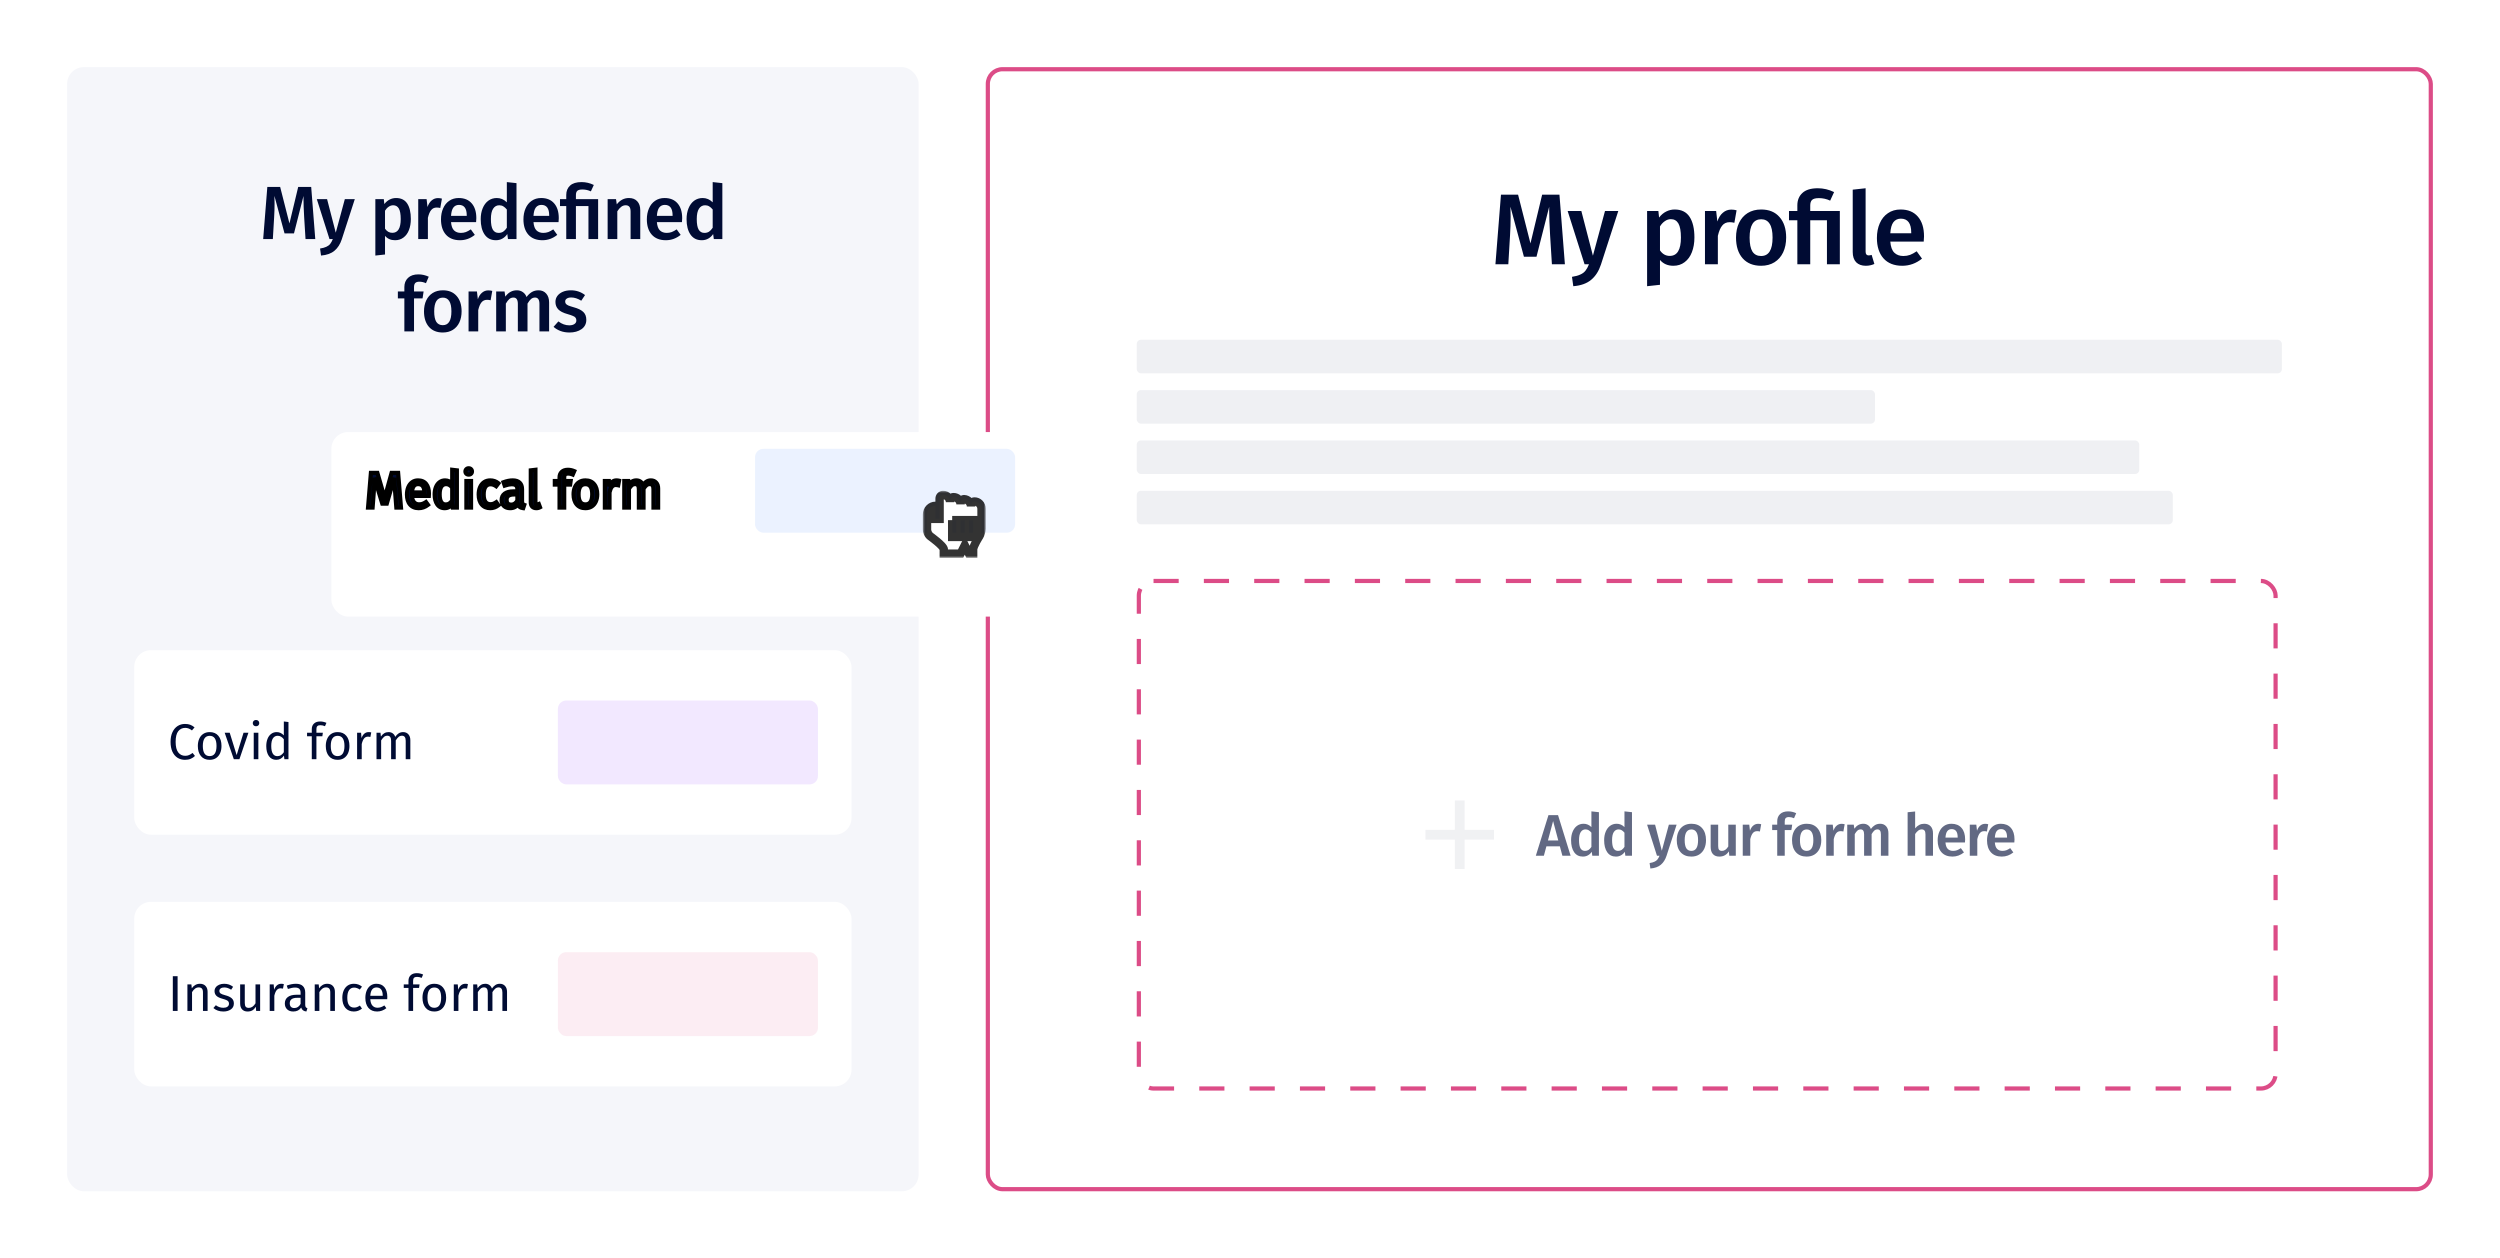 <svg width="596" height="300" viewBox="0 0 596 300" fill="none" xmlns="http://www.w3.org/2000/svg">
<rect width="596" height="300" rx="8" fill="white"/>
<rect x="235.5" y="16.5" width="344" height="267" rx="3.5" fill="white" stroke="#DC4C87"/>
<rect x="271.5" y="138.5" width="271" height="121" rx="3.5" fill="white" stroke="#DC4C87" stroke-dasharray="6 6"/>
<rect x="16" y="16" width="203" height="268" rx="4" fill="#F5F6FA"/>
<path d="M373.07 63H369.974L369.542 56.064C369.398 53.584 369.326 51.616 369.326 50.16V49.296L366.302 61.2H363.302L360.086 49.272C360.118 50.328 360.134 51.128 360.134 51.672C360.134 53.128 360.086 54.624 359.99 56.16L359.582 63H356.51L357.83 46.416H361.91L364.862 58.032L367.646 46.416H371.774L373.07 63ZM381.672 63.048C381.16 64.616 380.384 65.832 379.344 66.696C378.304 67.576 376.88 68.088 375.072 68.232L374.76 66C375.592 65.872 376.256 65.688 376.752 65.448C377.264 65.224 377.672 64.92 377.976 64.536C378.28 64.152 378.56 63.64 378.816 63H377.76L373.728 50.304H376.992L379.752 60.96L382.632 50.304H385.8L381.672 63.048ZM399.244 49.944C400.844 49.944 402.028 50.528 402.796 51.696C403.564 52.864 403.948 54.504 403.948 56.616C403.948 57.928 403.748 59.096 403.348 60.12C402.964 61.128 402.388 61.92 401.62 62.496C400.868 63.072 399.972 63.36 398.932 63.36C397.588 63.36 396.524 62.896 395.74 61.968V67.896L392.668 68.232V50.304H395.356L395.524 51.864C396.02 51.224 396.588 50.744 397.228 50.424C397.868 50.104 398.54 49.944 399.244 49.944ZM398.068 61.008C399.844 61.008 400.732 59.552 400.732 56.64C400.732 55.088 400.532 53.968 400.132 53.28C399.732 52.592 399.132 52.248 398.332 52.248C397.82 52.248 397.34 52.408 396.892 52.728C396.444 53.032 396.06 53.448 395.74 53.976V59.688C396.332 60.568 397.108 61.008 398.068 61.008ZM412.729 49.968C413.193 49.968 413.617 50.024 414.001 50.136L413.473 53.112C413.089 53.016 412.713 52.968 412.345 52.968C411.593 52.968 411.001 53.24 410.569 53.784C410.137 54.312 409.793 55.128 409.537 56.232V63H406.465V50.304H409.129L409.417 52.8C409.721 51.888 410.161 51.192 410.737 50.712C411.313 50.216 411.977 49.968 412.729 49.968ZM419.868 49.944C421.74 49.944 423.196 50.544 424.236 51.744C425.292 52.928 425.82 54.56 425.82 56.64C425.82 57.968 425.58 59.144 425.1 60.168C424.62 61.176 423.932 61.96 423.036 62.52C422.14 63.08 421.076 63.36 419.844 63.36C417.972 63.36 416.508 62.768 415.452 61.584C414.396 60.384 413.868 58.736 413.868 56.64C413.868 55.312 414.108 54.144 414.588 53.136C415.068 52.128 415.756 51.344 416.652 50.784C417.564 50.224 418.636 49.944 419.868 49.944ZM419.868 52.272C418.028 52.272 417.108 53.728 417.108 56.64C417.108 58.144 417.332 59.256 417.78 59.976C418.244 60.68 418.932 61.032 419.844 61.032C420.756 61.032 421.436 60.672 421.884 59.952C422.348 59.232 422.58 58.128 422.58 56.64C422.58 55.152 422.348 54.056 421.884 53.352C421.436 52.632 420.764 52.272 419.868 52.272ZM433.36 44.88C434.704 44.88 436 45.184 437.248 45.792L436.312 47.832C435.464 47.432 434.568 47.232 433.624 47.232C432.84 47.232 432.296 47.376 431.992 47.664C431.704 47.936 431.56 48.384 431.56 49.008V50.304H438.616V63H435.544V52.512H431.56V63H428.488V52.512H426.496V50.304H428.488V48.96C428.488 47.728 428.888 46.744 429.688 46.008C430.488 45.256 431.712 44.88 433.36 44.88ZM444.809 63.36C443.833 63.36 443.065 63.08 442.505 62.52C441.961 61.944 441.689 61.136 441.689 60.096V45.216L444.761 44.88V60C444.761 60.592 445.001 60.888 445.481 60.888C445.721 60.888 445.961 60.848 446.201 60.768L446.849 62.928C446.209 63.216 445.529 63.36 444.809 63.36ZM458.686 56.352C458.686 56.512 458.662 56.928 458.614 57.6H450.646C450.742 58.832 451.062 59.712 451.606 60.24C452.15 60.768 452.87 61.032 453.766 61.032C454.326 61.032 454.854 60.944 455.35 60.768C455.846 60.576 456.374 60.288 456.934 59.904L458.206 61.656C456.798 62.792 455.23 63.36 453.502 63.36C451.566 63.36 450.07 62.768 449.014 61.584C447.974 60.4 447.454 58.784 447.454 56.736C447.454 55.44 447.678 54.28 448.126 53.256C448.574 52.216 449.222 51.408 450.07 50.832C450.918 50.24 451.926 49.944 453.094 49.944C454.87 49.944 456.246 50.512 457.222 51.648C458.198 52.768 458.686 54.336 458.686 56.352ZM455.638 55.464C455.638 53.24 454.814 52.128 453.166 52.128C452.414 52.128 451.822 52.408 451.39 52.968C450.974 53.512 450.726 54.392 450.646 55.608H455.638V55.464Z" fill="#000B33"/>
<path d="M75.16 57H72.838L72.514 51.798C72.406 49.938 72.352 48.462 72.352 47.37V46.722L70.084 55.65H67.834L65.422 46.704C65.446 47.496 65.458 48.096 65.458 48.504C65.458 49.596 65.422 50.718 65.35 51.87L65.044 57H62.74L63.73 44.562H66.79L69.004 53.274L71.092 44.562H74.188L75.16 57ZM81.486 57.036C81.102 58.212 80.52 59.124 79.74 59.772C78.96 60.432 77.892 60.816 76.536 60.924L76.302 59.25C76.926 59.154 77.424 59.016 77.796 58.836C78.18 58.668 78.486 58.44 78.714 58.152C78.942 57.864 79.152 57.48 79.344 57H78.552L75.528 47.478H77.976L80.046 55.47L82.206 47.478H84.582L81.486 57.036ZM94.416 47.208C95.616 47.208 96.504 47.646 97.08 48.522C97.656 49.398 97.944 50.628 97.944 52.212C97.944 53.196 97.794 54.072 97.494 54.84C97.206 55.596 96.774 56.19 96.198 56.622C95.634 57.054 94.962 57.27 94.182 57.27C93.174 57.27 92.376 56.922 91.788 56.226V60.672L89.484 60.924V47.478H91.5L91.626 48.648C91.998 48.168 92.424 47.808 92.904 47.568C93.384 47.328 93.888 47.208 94.416 47.208ZM93.534 55.506C94.866 55.506 95.532 54.414 95.532 52.23C95.532 51.066 95.382 50.226 95.082 49.71C94.782 49.194 94.332 48.936 93.732 48.936C93.348 48.936 92.988 49.056 92.652 49.296C92.316 49.524 92.028 49.836 91.788 50.232V54.516C92.232 55.176 92.814 55.506 93.534 55.506ZM104.404 47.226C104.752 47.226 105.07 47.268 105.358 47.352L104.962 49.584C104.674 49.512 104.392 49.476 104.116 49.476C103.552 49.476 103.108 49.68 102.784 50.088C102.46 50.484 102.202 51.096 102.01 51.924V57H99.706V47.478H101.704L101.92 49.35C102.148 48.666 102.478 48.144 102.91 47.784C103.342 47.412 103.84 47.226 104.404 47.226ZM113.557 52.014C113.557 52.134 113.539 52.446 113.503 52.95H107.527C107.599 53.874 107.839 54.534 108.247 54.93C108.655 55.326 109.195 55.524 109.867 55.524C110.287 55.524 110.683 55.458 111.055 55.326C111.427 55.182 111.823 54.966 112.243 54.678L113.197 55.992C112.141 56.844 110.965 57.27 109.669 57.27C108.217 57.27 107.095 56.826 106.303 55.938C105.523 55.05 105.133 53.838 105.133 52.302C105.133 51.33 105.301 50.46 105.637 49.692C105.973 48.912 106.459 48.306 107.095 47.874C107.731 47.43 108.487 47.208 109.363 47.208C110.695 47.208 111.727 47.634 112.459 48.486C113.191 49.326 113.557 50.502 113.557 52.014ZM111.271 51.348C111.271 49.68 110.653 48.846 109.417 48.846C108.853 48.846 108.409 49.056 108.085 49.476C107.773 49.884 107.587 50.544 107.527 51.456H111.271V51.348ZM123.134 43.662V57H121.1L120.938 55.794C120.638 56.25 120.254 56.61 119.786 56.874C119.33 57.138 118.808 57.27 118.22 57.27C117.056 57.27 116.162 56.82 115.538 55.92C114.914 55.02 114.602 53.796 114.602 52.248C114.602 51.276 114.758 50.412 115.07 49.656C115.382 48.888 115.826 48.288 116.402 47.856C116.99 47.424 117.668 47.208 118.436 47.208C119.348 47.208 120.146 47.55 120.83 48.234V43.41L123.134 43.662ZM118.868 55.524C119.276 55.524 119.636 55.428 119.948 55.236C120.26 55.032 120.554 54.72 120.83 54.3V49.944C120.554 49.608 120.272 49.356 119.984 49.188C119.708 49.02 119.384 48.936 119.012 48.936C118.4 48.936 117.914 49.212 117.554 49.764C117.206 50.304 117.032 51.126 117.032 52.23C117.032 53.406 117.188 54.252 117.5 54.768C117.812 55.272 118.268 55.524 118.868 55.524ZM133.212 52.014C133.212 52.134 133.194 52.446 133.158 52.95H127.182C127.254 53.874 127.494 54.534 127.902 54.93C128.31 55.326 128.85 55.524 129.522 55.524C129.942 55.524 130.338 55.458 130.71 55.326C131.082 55.182 131.478 54.966 131.898 54.678L132.852 55.992C131.796 56.844 130.62 57.27 129.324 57.27C127.872 57.27 126.75 56.826 125.958 55.938C125.178 55.05 124.788 53.838 124.788 52.302C124.788 51.33 124.956 50.46 125.292 49.692C125.628 48.912 126.114 48.306 126.75 47.874C127.386 47.43 128.142 47.208 129.018 47.208C130.35 47.208 131.382 47.634 132.114 48.486C132.846 49.326 133.212 50.502 133.212 52.014ZM130.926 51.348C130.926 49.68 130.308 48.846 129.072 48.846C128.508 48.846 128.064 49.056 127.74 49.476C127.428 49.884 127.242 50.544 127.182 51.456H130.926V51.348ZM138.649 43.41C139.657 43.41 140.629 43.638 141.565 44.094L140.863 45.624C140.227 45.324 139.555 45.174 138.847 45.174C138.259 45.174 137.851 45.282 137.623 45.498C137.407 45.702 137.299 46.038 137.299 46.506V47.478H142.591V57H140.287V49.134H137.299V57H134.995V49.134H133.501V47.478H134.995V46.47C134.995 45.546 135.295 44.808 135.895 44.256C136.495 43.692 137.413 43.41 138.649 43.41ZM149.937 47.208C150.789 47.208 151.449 47.466 151.917 47.982C152.397 48.486 152.637 49.194 152.637 50.106V57H150.333V50.466C150.333 49.902 150.231 49.506 150.027 49.278C149.835 49.05 149.547 48.936 149.163 48.936C148.767 48.936 148.407 49.062 148.083 49.314C147.771 49.554 147.465 49.908 147.165 50.376V57H144.861V47.478H146.859L147.039 48.72C147.819 47.712 148.785 47.208 149.937 47.208ZM162.632 52.014C162.632 52.134 162.614 52.446 162.578 52.95H156.602C156.674 53.874 156.914 54.534 157.322 54.93C157.73 55.326 158.27 55.524 158.942 55.524C159.362 55.524 159.758 55.458 160.13 55.326C160.502 55.182 160.898 54.966 161.318 54.678L162.272 55.992C161.216 56.844 160.04 57.27 158.744 57.27C157.292 57.27 156.17 56.826 155.378 55.938C154.598 55.05 154.208 53.838 154.208 52.302C154.208 51.33 154.376 50.46 154.712 49.692C155.048 48.912 155.534 48.306 156.17 47.874C156.806 47.43 157.562 47.208 158.438 47.208C159.77 47.208 160.802 47.634 161.534 48.486C162.266 49.326 162.632 50.502 162.632 52.014ZM160.346 51.348C160.346 49.68 159.728 48.846 158.492 48.846C157.928 48.846 157.484 49.056 157.16 49.476C156.848 49.884 156.662 50.544 156.602 51.456H160.346V51.348ZM172.209 43.662V57H170.175L170.013 55.794C169.713 56.25 169.329 56.61 168.861 56.874C168.405 57.138 167.883 57.27 167.295 57.27C166.131 57.27 165.237 56.82 164.613 55.92C163.989 55.02 163.677 53.796 163.677 52.248C163.677 51.276 163.833 50.412 164.145 49.656C164.457 48.888 164.901 48.288 165.477 47.856C166.065 47.424 166.743 47.208 167.511 47.208C168.423 47.208 169.221 47.55 169.905 48.234V43.41L172.209 43.662ZM167.943 55.524C168.351 55.524 168.711 55.428 169.023 55.236C169.335 55.032 169.629 54.72 169.905 54.3V49.944C169.629 49.608 169.347 49.356 169.059 49.188C168.783 49.02 168.459 48.936 168.087 48.936C167.475 48.936 166.989 49.212 166.629 49.764C166.281 50.304 166.107 51.126 166.107 52.23C166.107 53.406 166.263 54.252 166.575 54.768C166.887 55.272 167.343 55.524 167.943 55.524ZM99.981 67.156C99.525 67.156 99.195 67.264 98.991 67.48C98.799 67.684 98.703 68.014 98.703 68.47V69.478H100.989L100.737 71.134H98.703V79H96.399V71.134H94.851V69.478H96.399V68.434C96.399 67.534 96.687 66.808 97.263 66.256C97.851 65.692 98.679 65.41 99.747 65.41C100.587 65.41 101.409 65.596 102.213 65.968L101.547 67.516C101.031 67.276 100.509 67.156 99.981 67.156ZM105.582 69.208C106.986 69.208 108.078 69.658 108.858 70.558C109.65 71.446 110.046 72.67 110.046 74.23C110.046 75.226 109.866 76.108 109.506 76.876C109.146 77.632 108.63 78.22 107.958 78.64C107.286 79.06 106.488 79.27 105.564 79.27C104.16 79.27 103.062 78.826 102.27 77.938C101.478 77.038 101.082 75.802 101.082 74.23C101.082 73.234 101.262 72.358 101.622 71.602C101.982 70.846 102.498 70.258 103.17 69.838C103.854 69.418 104.658 69.208 105.582 69.208ZM105.582 70.954C104.202 70.954 103.512 72.046 103.512 74.23C103.512 75.358 103.68 76.192 104.016 76.732C104.364 77.26 104.88 77.524 105.564 77.524C106.248 77.524 106.758 77.254 107.094 76.714C107.442 76.174 107.616 75.346 107.616 74.23C107.616 73.114 107.442 72.292 107.094 71.764C106.758 71.224 106.254 70.954 105.582 70.954ZM116.403 69.226C116.751 69.226 117.069 69.268 117.357 69.352L116.961 71.584C116.673 71.512 116.391 71.476 116.115 71.476C115.551 71.476 115.107 71.68 114.783 72.088C114.459 72.484 114.201 73.096 114.009 73.924V79H111.705V69.478H113.703L113.919 71.35C114.147 70.666 114.477 70.144 114.909 69.784C115.341 69.412 115.839 69.226 116.403 69.226ZM128.387 69.208C129.155 69.208 129.767 69.472 130.223 70C130.679 70.516 130.907 71.218 130.907 72.106V79H128.603V72.466C128.603 71.446 128.255 70.936 127.559 70.936C127.187 70.936 126.863 71.056 126.587 71.296C126.323 71.524 126.047 71.884 125.759 72.376V79H123.455V72.466C123.455 71.446 123.107 70.936 122.411 70.936C122.027 70.936 121.697 71.056 121.421 71.296C121.157 71.524 120.881 71.884 120.593 72.376V79H118.289V69.478H120.287L120.467 70.72C121.187 69.712 122.105 69.208 123.221 69.208C123.773 69.208 124.247 69.352 124.643 69.64C125.051 69.916 125.345 70.306 125.525 70.81C125.909 70.294 126.329 69.898 126.785 69.622C127.253 69.346 127.787 69.208 128.387 69.208ZM136.088 69.208C137.372 69.208 138.5 69.586 139.472 70.342L138.572 71.692C137.756 71.176 136.958 70.918 136.178 70.918C135.722 70.918 135.368 71.008 135.116 71.188C134.864 71.356 134.738 71.584 134.738 71.872C134.738 72.088 134.792 72.268 134.9 72.412C135.008 72.556 135.2 72.694 135.476 72.826C135.764 72.946 136.184 73.084 136.736 73.24C137.768 73.516 138.53 73.882 139.022 74.338C139.526 74.794 139.778 75.43 139.778 76.246C139.778 77.194 139.394 77.938 138.626 78.478C137.858 79.006 136.904 79.27 135.764 79.27C134.984 79.27 134.27 79.15 133.622 78.91C132.986 78.67 132.434 78.34 131.966 77.92L133.118 76.624C133.946 77.248 134.81 77.56 135.71 77.56C136.226 77.56 136.634 77.458 136.934 77.254C137.246 77.05 137.402 76.768 137.402 76.408C137.402 76.132 137.342 75.916 137.222 75.76C137.114 75.592 136.91 75.448 136.61 75.328C136.322 75.196 135.866 75.04 135.242 74.86C134.27 74.596 133.556 74.23 133.1 73.762C132.644 73.282 132.416 72.688 132.416 71.98C132.416 71.452 132.566 70.978 132.866 70.558C133.178 70.138 133.61 69.808 134.162 69.568C134.726 69.328 135.368 69.208 136.088 69.208Z" fill="#000B33"/>
<rect x="271" y="81" width="273" height="8" rx="1" fill="#EFF0F3"/>
<rect x="271" y="93" width="176" height="8" rx="1" fill="#EFF0F3"/>
<rect x="271" y="105" width="239" height="8" rx="1" fill="#EFF0F3"/>
<rect x="271" y="117" width="247" height="8" rx="1" fill="#EFF0F3"/>
<g filter="url(#filter0_dd_612_200)">
<rect x="79" y="95" width="171" height="44" rx="4" fill="white"/>
</g>
<path d="M95.592 121H94.488L94.2 117.268C94.08 115.804 94.012 114.68 93.996 113.896L92.208 120.064H91.14L89.256 113.884C89.256 114.884 89.204 116.04 89.1 117.352L88.824 121H87.744L88.428 112.732H89.964L91.704 118.744L93.36 112.732H94.908L95.592 121ZM102.256 117.652C102.256 117.836 102.248 118.024 102.232 118.216H98.2C98.248 118.912 98.424 119.424 98.728 119.752C99.032 120.08 99.424 120.244 99.904 120.244C100.208 120.244 100.488 120.2 100.744 120.112C101 120.024 101.268 119.884 101.548 119.692L102.028 120.352C101.356 120.88 100.62 121.144 99.82 121.144C98.94 121.144 98.252 120.856 97.756 120.28C97.268 119.704 97.024 118.912 97.024 117.904C97.024 117.248 97.128 116.668 97.336 116.164C97.552 115.652 97.856 115.252 98.248 114.964C98.648 114.676 99.116 114.532 99.652 114.532C100.492 114.532 101.136 114.808 101.584 115.36C102.032 115.912 102.256 116.676 102.256 117.652ZM101.164 117.328C101.164 116.704 101.04 116.228 100.792 115.9C100.544 115.572 100.172 115.408 99.676 115.408C98.772 115.408 98.28 116.072 98.2 117.4H101.164V117.328ZM108.915 112.132V121H107.943L107.835 120.124C107.627 120.444 107.367 120.696 107.055 120.88C106.743 121.056 106.395 121.144 106.011 121.144C105.259 121.144 104.671 120.848 104.247 120.256C103.831 119.664 103.623 118.868 103.623 117.868C103.623 117.22 103.723 116.644 103.923 116.14C104.123 115.636 104.411 115.244 104.787 114.964C105.163 114.676 105.603 114.532 106.107 114.532C106.755 114.532 107.323 114.792 107.811 115.312V112L108.915 112.132ZM106.251 120.268C106.587 120.268 106.875 120.192 107.115 120.04C107.355 119.88 107.587 119.644 107.811 119.332V116.236C107.603 115.964 107.379 115.76 107.139 115.624C106.907 115.48 106.643 115.408 106.347 115.408C105.859 115.408 105.479 115.612 105.207 116.02C104.943 116.428 104.811 117.036 104.811 117.844C104.811 118.66 104.935 119.268 105.183 119.668C105.431 120.068 105.787 120.268 106.251 120.268ZM112.295 114.676V121H111.191V114.676H112.295ZM111.731 111.64C111.963 111.64 112.151 111.712 112.295 111.856C112.439 112 112.511 112.18 112.511 112.396C112.511 112.612 112.439 112.792 112.295 112.936C112.151 113.072 111.963 113.14 111.731 113.14C111.507 113.14 111.323 113.072 111.179 112.936C111.035 112.792 110.963 112.612 110.963 112.396C110.963 112.18 111.035 112 111.179 111.856C111.323 111.712 111.507 111.64 111.731 111.64ZM116.882 114.532C117.258 114.532 117.602 114.588 117.914 114.7C118.226 114.804 118.526 114.976 118.814 115.216L118.286 115.912C118.062 115.752 117.842 115.636 117.626 115.564C117.418 115.484 117.186 115.444 116.93 115.444C116.418 115.444 116.018 115.648 115.73 116.056C115.45 116.464 115.31 117.068 115.31 117.868C115.31 118.668 115.45 119.26 115.73 119.644C116.01 120.02 116.41 120.208 116.93 120.208C117.178 120.208 117.406 120.172 117.614 120.1C117.822 120.02 118.054 119.896 118.31 119.728L118.814 120.448C118.238 120.912 117.594 121.144 116.882 121.144C116.026 121.144 115.35 120.856 114.854 120.28C114.366 119.704 114.122 118.908 114.122 117.892C114.122 117.22 114.234 116.632 114.458 116.128C114.682 115.624 114.998 115.232 115.406 114.952C115.822 114.672 116.314 114.532 116.882 114.532ZM124.451 119.524C124.451 119.78 124.495 119.972 124.583 120.1C124.671 120.22 124.803 120.312 124.979 120.376L124.727 121.144C124.399 121.104 124.135 121.012 123.935 120.868C123.735 120.724 123.587 120.5 123.491 120.196C123.067 120.828 122.439 121.144 121.607 121.144C120.983 121.144 120.491 120.968 120.131 120.616C119.771 120.264 119.591 119.804 119.591 119.236C119.591 118.564 119.831 118.048 120.311 117.688C120.799 117.328 121.487 117.148 122.375 117.148H123.347V116.68C123.347 116.232 123.239 115.912 123.023 115.72C122.807 115.528 122.475 115.432 122.027 115.432C121.563 115.432 120.995 115.544 120.323 115.768L120.047 114.964C120.831 114.676 121.559 114.532 122.231 114.532C122.975 114.532 123.531 114.716 123.899 115.084C124.267 115.444 124.451 115.96 124.451 116.632V119.524ZM121.859 120.316C122.491 120.316 122.987 119.988 123.347 119.332V117.88H122.519C121.351 117.88 120.767 118.312 120.767 119.176C120.767 119.552 120.859 119.836 121.043 120.028C121.227 120.22 121.499 120.316 121.859 120.316ZM127.861 121.144C127.453 121.144 127.129 121.024 126.889 120.784C126.657 120.536 126.541 120.192 126.541 119.752V112.132L127.645 112V119.728C127.645 119.904 127.673 120.032 127.729 120.112C127.793 120.192 127.897 120.232 128.041 120.232C128.193 120.232 128.329 120.208 128.449 120.16L128.737 120.928C128.473 121.072 128.181 121.144 127.861 121.144ZM135.44 112.888C135.104 112.888 134.864 112.964 134.72 113.116C134.576 113.26 134.504 113.488 134.504 113.8V114.676H136.04L135.92 115.528H134.504V121H133.4V115.528H132.272V114.676H133.4V113.812C133.4 113.268 133.572 112.832 133.916 112.504C134.268 112.168 134.756 112 135.38 112C135.668 112 135.924 112.028 136.148 112.084C136.38 112.132 136.628 112.212 136.892 112.324L136.544 113.128C136.184 112.968 135.816 112.888 135.44 112.888ZM139.571 114.532C140.459 114.532 141.147 114.828 141.635 115.42C142.131 116.012 142.379 116.816 142.379 117.832C142.379 118.488 142.267 119.068 142.043 119.572C141.819 120.068 141.495 120.456 141.071 120.736C140.647 121.008 140.143 121.144 139.559 121.144C138.671 121.144 137.979 120.848 137.483 120.256C136.987 119.664 136.739 118.86 136.739 117.844C136.739 117.188 136.851 116.612 137.075 116.116C137.299 115.612 137.623 115.224 138.047 114.952C138.471 114.672 138.979 114.532 139.571 114.532ZM139.571 115.42C138.475 115.42 137.927 116.228 137.927 117.844C137.927 119.452 138.471 120.256 139.559 120.256C140.647 120.256 141.191 119.448 141.191 117.832C141.191 116.224 140.651 115.42 139.571 115.42ZM146.951 114.532C147.175 114.532 147.383 114.556 147.575 114.604L147.371 115.684C147.179 115.636 146.995 115.612 146.819 115.612C146.427 115.612 146.111 115.756 145.871 116.044C145.631 116.332 145.443 116.78 145.307 117.388V121H144.203V114.676H145.151L145.259 115.96C145.427 115.488 145.655 115.132 145.943 114.892C146.231 114.652 146.567 114.532 146.951 114.532ZM155.179 114.532C155.699 114.532 156.115 114.708 156.427 115.06C156.739 115.404 156.895 115.872 156.895 116.464V121H155.791V116.62C155.791 115.804 155.495 115.396 154.903 115.396C154.591 115.396 154.327 115.488 154.111 115.672C153.895 115.848 153.663 116.128 153.415 116.512V121H152.311V116.62C152.311 115.804 152.015 115.396 151.423 115.396C151.103 115.396 150.835 115.488 150.619 115.672C150.403 115.856 150.175 116.136 149.935 116.512V121H148.831V114.676H149.779L149.875 115.6C150.347 114.888 150.955 114.532 151.699 114.532C152.091 114.532 152.423 114.632 152.695 114.832C152.975 115.032 153.175 115.312 153.295 115.672C153.543 115.304 153.815 115.024 154.111 114.832C154.415 114.632 154.771 114.532 155.179 114.532Z" fill="#000B33"/>
<path d="M95.592 121V121.5H96.135L96.09 120.959L95.592 121ZM94.488 121L93.99 121.038L94.025 121.5H94.488V121ZM94.2 117.268L94.698 117.23L94.698 117.227L94.2 117.268ZM93.996 113.896L94.496 113.886L93.516 113.757L93.996 113.896ZM92.208 120.064V120.564H92.584L92.688 120.203L92.208 120.064ZM91.14 120.064L90.662 120.21L90.77 120.564H91.14V120.064ZM89.256 113.884L89.734 113.738L88.756 113.884H89.256ZM89.1 117.352L88.602 117.312L88.601 117.314L89.1 117.352ZM88.824 121V121.5H89.288L89.323 121.038L88.824 121ZM87.744 121L87.246 120.959L87.201 121.5H87.744V121ZM88.428 112.732V112.232H87.968L87.93 112.691L88.428 112.732ZM89.964 112.732L90.444 112.593L90.34 112.232H89.964V112.732ZM91.704 118.744L91.224 118.883L91.716 120.584L92.186 118.877L91.704 118.744ZM93.36 112.732V112.232H92.979L92.878 112.599L93.36 112.732ZM94.908 112.732L95.406 112.691L95.368 112.232H94.908V112.732ZM95.592 120.5H94.488V121.5H95.592V120.5ZM94.987 120.962L94.698 117.23L93.701 117.306L93.99 121.038L94.987 120.962ZM94.698 117.227C94.579 115.766 94.512 114.654 94.496 113.886L93.496 113.906C93.512 114.706 93.581 115.842 93.702 117.309L94.698 117.227ZM93.516 113.757L91.728 119.925L92.688 120.203L94.476 114.035L93.516 113.757ZM92.208 119.564H91.14V120.564H92.208V119.564ZM91.618 119.918L89.734 113.738L88.778 114.03L90.662 120.21L91.618 119.918ZM88.756 113.884C88.756 114.867 88.705 116.01 88.602 117.312L89.598 117.392C89.703 116.07 89.756 114.901 89.756 113.884H88.756ZM88.601 117.314L88.325 120.962L89.323 121.038L89.599 117.39L88.601 117.314ZM88.824 120.5H87.744V121.5H88.824V120.5ZM88.242 121.041L88.926 112.773L87.93 112.691L87.246 120.959L88.242 121.041ZM88.428 113.232H89.964V112.232H88.428V113.232ZM89.484 112.871L91.224 118.883L92.184 118.605L90.444 112.593L89.484 112.871ZM92.186 118.877L93.842 112.865L92.878 112.599L91.222 118.611L92.186 118.877ZM93.36 113.232H94.908V112.232H93.36V113.232ZM94.41 112.773L95.094 121.041L96.09 120.959L95.406 112.691L94.41 112.773ZM102.232 118.216V118.716H102.692L102.73 118.258L102.232 118.216ZM98.2 118.216V117.716H97.664L97.701 118.25L98.2 118.216ZM98.728 119.752L98.361 120.092L98.728 119.752ZM101.548 119.692L101.952 119.398L101.666 119.005L101.265 119.28L101.548 119.692ZM102.028 120.352L102.337 120.745L102.716 120.448L102.432 120.058L102.028 120.352ZM97.756 120.28L97.374 120.603L97.377 120.606L97.756 120.28ZM97.336 116.164L96.875 115.97L96.874 115.973L97.336 116.164ZM98.248 114.964L97.956 114.558L97.952 114.561L98.248 114.964ZM101.584 115.36L101.196 115.675L101.584 115.36ZM100.792 115.9L101.191 115.598V115.598L100.792 115.9ZM98.2 117.4L97.701 117.37L97.669 117.9H98.2V117.4ZM101.164 117.4V117.9H101.664V117.4H101.164ZM101.756 117.652C101.756 117.822 101.748 117.996 101.734 118.174L102.73 118.258C102.747 118.052 102.756 117.85 102.756 117.652H101.756ZM102.232 117.716H98.2V118.716H102.232V117.716ZM97.701 118.25C97.753 119 97.947 119.645 98.361 120.092L99.095 119.412C98.901 119.203 98.743 118.824 98.699 118.182L97.701 118.25ZM98.361 120.092C98.767 120.53 99.296 120.744 99.904 120.744V119.744C99.552 119.744 99.296 119.63 99.095 119.412L98.361 120.092ZM99.904 120.744C100.256 120.744 100.592 120.693 100.906 120.585L100.581 119.639C100.384 119.707 100.159 119.744 99.904 119.744V120.744ZM100.906 120.585C101.214 120.479 101.522 120.316 101.831 120.104L101.265 119.28C101.013 119.452 100.785 119.569 100.581 119.639L100.906 120.585ZM101.143 119.986L101.623 120.646L102.432 120.058L101.952 119.398L101.143 119.986ZM101.719 119.959C101.129 120.423 100.5 120.644 99.82 120.644V121.644C100.74 121.644 101.583 121.337 102.337 120.745L101.719 119.959ZM99.82 120.644C99.06 120.644 98.52 120.401 98.135 119.954L97.377 120.606C97.983 121.311 98.82 121.644 99.82 121.644V120.644ZM98.137 119.957C97.748 119.498 97.524 118.834 97.524 117.904H96.524C96.524 118.99 96.787 119.91 97.374 120.603L98.137 119.957ZM97.524 117.904C97.524 117.3 97.62 116.787 97.798 116.355L96.874 115.973C96.636 116.549 96.524 117.196 96.524 117.904H97.524ZM97.796 116.358C97.983 115.917 98.234 115.594 98.544 115.367L97.952 114.561C97.477 114.91 97.121 115.387 96.875 115.97L97.796 116.358ZM98.54 115.37C98.847 115.148 99.211 115.032 99.652 115.032V114.032C99.021 114.032 98.448 114.204 97.956 114.558L98.54 115.37ZM99.652 115.032C100.372 115.032 100.86 115.262 101.196 115.675L101.972 115.045C101.411 114.354 100.612 114.032 99.652 114.032V115.032ZM101.196 115.675C101.548 116.11 101.756 116.748 101.756 117.652H102.756C102.756 116.604 102.515 115.714 101.972 115.045L101.196 115.675ZM101.664 117.328C101.664 116.648 101.531 116.048 101.191 115.598L100.393 116.202C100.549 116.408 100.664 116.76 100.664 117.328H101.664ZM101.191 115.598C100.828 115.119 100.292 114.908 99.676 114.908V115.908C100.051 115.908 100.259 116.025 100.393 116.202L101.191 115.598ZM99.676 114.908C99.083 114.908 98.577 115.136 98.227 115.608C97.898 116.052 97.743 116.663 97.701 117.37L98.699 117.43C98.736 116.809 98.868 116.424 99.031 116.204C99.172 116.012 99.365 115.908 99.676 115.908V114.908ZM98.2 117.9H101.164V116.9H98.2V117.9ZM101.664 117.4V117.328H100.664V117.4H101.664ZM108.915 112.132H109.415V111.688L108.974 111.636L108.915 112.132ZM108.915 121V121.5H109.415V121H108.915ZM107.943 121L107.447 121.061L107.501 121.5H107.943V121ZM107.835 120.124L108.331 120.063L108.163 118.701L107.416 119.852L107.835 120.124ZM107.055 120.88L107.301 121.316L107.309 121.311L107.055 120.88ZM104.247 120.256L103.838 120.543L103.84 120.547L104.247 120.256ZM103.923 116.14L103.458 115.956L103.923 116.14ZM104.787 114.964L105.086 115.365L105.091 115.361L104.787 114.964ZM107.811 115.312L107.446 115.654L108.311 116.575V115.312H107.811ZM107.811 112L107.87 111.504L107.311 111.437V112H107.811ZM107.115 120.04L107.383 120.463L107.392 120.456L107.115 120.04ZM107.811 119.332L108.217 119.624L108.311 119.493V119.332H107.811ZM107.811 116.236H108.311V116.067L108.208 115.932L107.811 116.236ZM107.139 115.624L106.875 116.049L106.884 116.054L106.892 116.059L107.139 115.624ZM105.207 116.02L104.791 115.743L104.787 115.748L105.207 116.02ZM105.183 119.668L104.758 119.931L105.183 119.668ZM108.415 112.132V121H109.415V112.132H108.415ZM108.915 120.5H107.943V121.5H108.915V120.5ZM108.439 120.939L108.331 120.063L107.339 120.185L107.447 121.061L108.439 120.939ZM107.416 119.852C107.247 120.11 107.043 120.307 106.801 120.449L107.309 121.311C107.691 121.085 108.006 120.778 108.254 120.396L107.416 119.852ZM106.809 120.445C106.578 120.575 106.315 120.644 106.011 120.644V121.644C106.475 121.644 106.908 121.537 107.301 121.315L106.809 120.445ZM106.011 120.644C105.414 120.644 104.98 120.421 104.653 119.965L103.84 120.547C104.362 121.275 105.104 121.644 106.011 121.644V120.644ZM104.656 119.969C104.318 119.487 104.123 118.803 104.123 117.868H103.123C103.123 118.933 103.344 119.841 103.838 120.543L104.656 119.969ZM104.123 117.868C104.123 117.271 104.215 116.759 104.388 116.324L103.458 115.956C103.231 116.529 103.123 117.169 103.123 117.868H104.123ZM104.388 116.324C104.559 115.893 104.795 115.581 105.086 115.365L104.488 114.563C104.027 114.907 103.687 115.379 103.458 115.956L104.388 116.324ZM105.091 115.361C105.374 115.144 105.705 115.032 106.107 115.032V114.032C105.501 114.032 104.952 114.208 104.483 114.567L105.091 115.361ZM106.107 115.032C106.602 115.032 107.042 115.224 107.446 115.654L108.176 114.97C107.604 114.36 106.908 114.032 106.107 114.032V115.032ZM108.311 115.312V112H107.311V115.312H108.311ZM107.752 112.496L108.856 112.628L108.974 111.636L107.87 111.504L107.752 112.496ZM106.251 120.768C106.664 120.768 107.049 120.674 107.382 120.462L106.847 119.618C106.701 119.71 106.51 119.768 106.251 119.768V120.768ZM107.392 120.456C107.696 120.254 107.969 119.969 108.217 119.624L107.405 119.04C107.205 119.319 107.014 119.506 106.838 119.624L107.392 120.456ZM108.311 119.332V116.236H107.311V119.332H108.311ZM108.208 115.932C107.969 115.619 107.696 115.365 107.385 115.189L106.892 116.059C107.062 116.155 107.237 116.309 107.414 116.54L108.208 115.932ZM107.403 115.199C107.085 115.002 106.728 114.908 106.347 114.908V115.908C106.558 115.908 106.729 115.958 106.875 116.049L107.403 115.199ZM106.347 114.908C105.691 114.908 105.155 115.196 104.791 115.743L105.623 116.297C105.803 116.028 106.027 115.908 106.347 115.908V114.908ZM104.787 115.748C104.447 116.275 104.311 116.997 104.311 117.844H105.311C105.311 117.075 105.439 116.581 105.627 116.292L104.787 115.748ZM104.311 117.844C104.311 118.693 104.437 119.413 104.758 119.931L105.608 119.405C105.433 119.123 105.311 118.627 105.311 117.844H104.311ZM104.758 119.931C105.096 120.476 105.611 120.768 106.251 120.768V119.768C105.963 119.768 105.766 119.66 105.608 119.405L104.758 119.931ZM112.295 114.676H112.795V114.176H112.295V114.676ZM112.295 121V121.5H112.795V121H112.295ZM111.191 121H110.691V121.5H111.191V121ZM111.191 114.676V114.176H110.691V114.676H111.191ZM112.295 111.856L111.941 112.21H111.941L112.295 111.856ZM112.295 112.936L112.638 113.3L112.643 113.295L112.648 113.29L112.295 112.936ZM111.179 112.936L110.825 113.29L110.83 113.295L110.835 113.3L111.179 112.936ZM111.795 114.676V121H112.795V114.676H111.795ZM112.295 120.5H111.191V121.5H112.295V120.5ZM111.691 121V114.676H110.691V121H111.691ZM111.191 115.176H112.295V114.176H111.191V115.176ZM111.731 112.14C111.85 112.14 111.904 112.173 111.941 112.21L112.648 111.502C112.397 111.251 112.075 111.14 111.731 111.14V112.14ZM111.941 112.21C111.985 112.254 112.011 112.304 112.011 112.396H113.011C113.011 112.056 112.892 111.746 112.648 111.502L111.941 112.21ZM112.011 112.396C112.011 112.488 111.985 112.538 111.941 112.582L112.648 113.29C112.892 113.046 113.011 112.736 113.011 112.396H112.011ZM111.951 112.572C111.916 112.606 111.858 112.64 111.731 112.64V113.64C112.067 113.64 112.386 113.538 112.638 113.3L111.951 112.572ZM111.731 112.64C111.616 112.64 111.561 112.609 111.522 112.572L110.835 113.3C111.085 113.535 111.397 113.64 111.731 113.64V112.64ZM111.532 112.582C111.488 112.538 111.463 112.488 111.463 112.396H110.463C110.463 112.736 110.581 113.046 110.825 113.29L111.532 112.582ZM111.463 112.396C111.463 112.304 111.488 112.254 111.532 112.21L110.825 111.502C110.581 111.746 110.463 112.056 110.463 112.396H111.463ZM111.532 112.21C111.573 112.169 111.625 112.14 111.731 112.14V111.14C111.389 111.14 111.073 111.255 110.825 111.502L111.532 112.21ZM117.913 114.7L117.745 115.171L117.755 115.174L117.913 114.7ZM118.813 115.216L119.212 115.518L119.501 115.138L119.134 114.832L118.813 115.216ZM118.285 115.912L117.995 116.319L118.39 116.601L118.684 116.214L118.285 115.912ZM117.625 115.564L117.446 116.031L117.457 116.035L117.467 116.038L117.625 115.564ZM115.729 116.056L115.321 115.768L115.317 115.773L115.729 116.056ZM115.729 119.644L115.325 119.939L115.328 119.943L115.729 119.644ZM117.614 120.1L117.777 120.572L117.785 120.57L117.793 120.567L117.614 120.1ZM118.309 119.728L118.719 119.441L118.441 119.044L118.035 119.31L118.309 119.728ZM118.813 120.448L119.127 120.837L119.491 120.544L119.223 120.161L118.813 120.448ZM114.854 120.28L114.472 120.603L114.475 120.606L114.854 120.28ZM114.458 116.128L114.001 115.925L114.458 116.128ZM115.406 114.952L115.126 114.537L115.123 114.54L115.406 114.952ZM116.882 115.032C117.208 115.032 117.494 115.08 117.745 115.171L118.082 114.229C117.709 114.096 117.307 114.032 116.882 114.032V115.032ZM117.755 115.174C118.001 115.256 118.247 115.394 118.493 115.6L119.134 114.832C118.804 114.558 118.45 114.352 118.072 114.226L117.755 115.174ZM118.415 114.914L117.887 115.61L118.684 116.214L119.212 115.518L118.415 114.914ZM118.576 115.505C118.32 115.322 118.056 115.18 117.784 115.09L117.467 116.038C117.627 116.092 117.803 116.182 117.995 116.319L118.576 115.505ZM117.805 115.097C117.532 114.992 117.238 114.944 116.93 114.944V115.944C117.133 115.944 117.303 115.976 117.446 116.031L117.805 115.097ZM116.93 114.944C116.26 114.944 115.705 115.223 115.321 115.768L116.138 116.344C116.33 116.073 116.575 115.944 116.93 115.944V114.944ZM115.317 115.773C114.955 116.301 114.809 117.024 114.809 117.868H115.809C115.809 117.112 115.944 116.627 116.142 116.339L115.317 115.773ZM114.809 117.868C114.809 118.709 114.953 119.428 115.325 119.939L116.134 119.349C115.946 119.092 115.809 118.627 115.809 117.868H114.809ZM115.328 119.943C115.714 120.46 116.271 120.708 116.93 120.708V119.708C116.548 119.708 116.305 119.58 116.131 119.345L115.328 119.943ZM116.93 120.708C117.226 120.708 117.51 120.665 117.777 120.572L117.45 119.628C117.301 119.679 117.129 119.708 116.93 119.708V120.708ZM117.793 120.567C118.044 120.47 118.308 120.327 118.584 120.146L118.035 119.31C117.799 119.465 117.599 119.57 117.434 119.633L117.793 120.567ZM117.9 120.015L118.404 120.735L119.223 120.161L118.719 119.441L117.9 120.015ZM118.5 120.059C118.009 120.454 117.475 120.644 116.882 120.644V121.644C117.712 121.644 118.466 121.37 119.127 120.837L118.5 120.059ZM116.882 120.644C116.151 120.644 115.621 120.405 115.232 119.954L114.475 120.606C115.078 121.307 115.9 121.644 116.882 121.644V120.644ZM115.235 119.957C114.846 119.498 114.622 118.831 114.622 117.892H113.622C113.622 118.985 113.885 119.91 114.472 120.603L115.235 119.957ZM114.622 117.892C114.622 117.275 114.724 116.759 114.914 116.331L114.001 115.925C113.743 116.505 113.622 117.165 113.622 117.892H114.622ZM114.914 116.331C115.105 115.902 115.365 115.586 115.688 115.364L115.123 114.54C114.63 114.878 114.258 115.346 114.001 115.925L114.914 116.331ZM115.685 115.367C116.008 115.149 116.399 115.032 116.882 115.032V114.032C116.228 114.032 115.635 114.195 115.126 114.537L115.685 115.367ZM124.583 120.1L124.171 120.383L124.175 120.39L124.18 120.396L124.583 120.1ZM124.979 120.376L125.454 120.532L125.605 120.072L125.15 119.906L124.979 120.376ZM124.727 121.144L124.666 121.64L125.074 121.69L125.202 121.3L124.727 121.144ZM123.935 120.868L123.643 121.274L123.935 120.868ZM123.491 120.196L123.968 120.045L123.655 119.054L123.076 119.917L123.491 120.196ZM120.131 120.616L119.781 120.974L120.131 120.616ZM120.311 117.688L120.014 117.286L120.011 117.288L120.311 117.688ZM123.347 117.148V117.648H123.847V117.148H123.347ZM123.023 115.72L123.355 115.346V115.346L123.023 115.72ZM120.323 115.768L119.85 115.93L120.011 116.399L120.481 116.242L120.323 115.768ZM120.047 114.964L119.874 114.495L119.415 114.663L119.574 115.126L120.047 114.964ZM123.899 115.084L123.545 115.438L123.549 115.441L123.899 115.084ZM123.347 119.332L123.785 119.573L123.847 119.46V119.332H123.347ZM123.347 117.88H123.847V117.38H123.347V117.88ZM121.043 120.028L120.682 120.374L121.043 120.028ZM123.951 119.524C123.951 119.822 123.999 120.134 124.171 120.383L124.995 119.817C124.995 119.817 124.992 119.812 124.987 119.801C124.983 119.79 124.977 119.773 124.971 119.748C124.96 119.698 124.951 119.625 124.951 119.524H123.951ZM124.18 120.396C124.34 120.614 124.563 120.757 124.808 120.846L125.15 119.906C125.043 119.867 125.002 119.826 124.986 119.804L124.18 120.396ZM124.504 120.22L124.252 120.988L125.202 121.3L125.454 120.532L124.504 120.22ZM124.787 120.648C124.516 120.615 124.339 120.543 124.227 120.462L123.643 121.274C123.93 121.481 124.282 121.593 124.666 121.64L124.787 120.648ZM124.227 120.462C124.137 120.397 124.041 120.277 123.968 120.045L123.014 120.347C123.133 120.723 123.333 121.051 123.643 121.274L124.227 120.462ZM123.076 119.917C122.754 120.396 122.29 120.644 121.607 120.644V121.644C122.587 121.644 123.379 121.26 123.906 120.475L123.076 119.917ZM121.607 120.644C121.08 120.644 120.726 120.498 120.48 120.258L119.781 120.974C120.256 121.438 120.885 121.644 121.607 121.644V120.644ZM120.48 120.258C120.229 120.013 120.091 119.688 120.091 119.236H119.091C119.091 119.92 119.312 120.515 119.781 120.974L120.48 120.258ZM120.091 119.236C120.091 118.7 120.273 118.341 120.611 118.088L120.011 117.288C119.388 117.755 119.091 118.428 119.091 119.236H120.091ZM120.608 118.09C120.978 117.817 121.546 117.648 122.375 117.648V116.648C121.427 116.648 120.62 116.839 120.014 117.286L120.608 118.09ZM122.375 117.648H123.347V116.648H122.375V117.648ZM123.847 117.148V116.68H122.847V117.148H123.847ZM123.847 116.68C123.847 116.167 123.725 115.675 123.355 115.346L122.691 116.094C122.753 116.149 122.847 116.297 122.847 116.68H123.847ZM123.355 115.346C123.009 115.038 122.533 114.932 122.027 114.932V115.932C122.417 115.932 122.605 116.018 122.691 116.094L123.355 115.346ZM122.027 114.932C121.489 114.932 120.864 115.061 120.165 115.294L120.481 116.242C121.126 116.027 121.637 115.932 122.027 115.932V114.932ZM120.796 115.606L120.52 114.802L119.574 115.126L119.85 115.93L120.796 115.606ZM120.219 115.433C120.961 115.161 121.63 115.032 122.231 115.032V114.032C121.488 114.032 120.701 114.191 119.874 114.495L120.219 115.433ZM122.231 115.032C122.9 115.032 123.305 115.197 123.545 115.438L124.252 114.73C123.757 114.235 123.05 114.032 122.231 114.032V115.032ZM123.549 115.441C123.794 115.681 123.951 116.052 123.951 116.632H124.951C124.951 115.868 124.739 115.207 124.248 114.727L123.549 115.441ZM123.951 116.632V119.524H124.951V116.632H123.951ZM121.859 120.816C122.71 120.816 123.357 120.353 123.785 119.573L122.908 119.091C122.617 119.623 122.271 119.816 121.859 119.816V120.816ZM123.847 119.332V117.88H122.847V119.332H123.847ZM123.347 117.38H122.519V118.38H123.347V117.38ZM122.519 117.38C121.888 117.38 121.324 117.494 120.907 117.802C120.463 118.131 120.267 118.619 120.267 119.176H121.267C121.267 118.869 121.363 118.709 121.502 118.606C121.67 118.482 121.982 118.38 122.519 118.38V117.38ZM120.267 119.176C120.267 119.627 120.377 120.056 120.682 120.374L121.404 119.682C121.34 119.616 121.267 119.477 121.267 119.176H120.267ZM120.682 120.374C120.99 120.695 121.412 120.816 121.859 120.816V119.816C121.585 119.816 121.464 119.745 121.404 119.682L120.682 120.374ZM126.889 120.784L126.524 121.126L126.529 121.132L126.535 121.138L126.889 120.784ZM126.541 112.132L126.482 111.636L126.041 111.688V112.132H126.541ZM127.645 112H128.145V111.437L127.586 111.504L127.645 112ZM127.729 120.112L127.319 120.399L127.329 120.412L127.339 120.424L127.729 120.112ZM128.449 120.16L128.917 119.984L128.738 119.506L128.263 119.696L128.449 120.16ZM128.737 120.928L128.976 121.367L129.358 121.159L129.205 120.752L128.737 120.928ZM127.861 120.644C127.557 120.644 127.37 120.558 127.242 120.43L126.535 121.138C126.888 121.49 127.349 121.644 127.861 121.644V120.644ZM127.254 120.442C127.132 120.312 127.041 120.104 127.041 119.752H126.041C126.041 120.28 126.182 120.76 126.524 121.126L127.254 120.442ZM127.041 119.752V112.132H126.041V119.752H127.041ZM126.6 112.628L127.704 112.496L127.586 111.504L126.482 111.636L126.6 112.628ZM127.145 112V119.728H128.145V112H127.145ZM127.145 119.728C127.145 119.935 127.174 120.191 127.319 120.399L128.139 119.825C128.159 119.855 128.159 119.869 128.154 119.849C128.15 119.83 128.145 119.791 128.145 119.728H127.145ZM127.339 120.424C127.532 120.666 127.81 120.732 128.041 120.732V119.732C128.013 119.732 128.015 119.728 128.034 119.735C128.045 119.739 128.059 119.746 128.075 119.758C128.091 119.769 128.106 119.783 128.119 119.8L127.339 120.424ZM128.041 120.732C128.246 120.732 128.446 120.7 128.635 120.624L128.263 119.696C128.212 119.716 128.14 119.732 128.041 119.732V120.732ZM127.981 120.336L128.269 121.104L129.205 120.752L128.917 119.984L127.981 120.336ZM128.498 120.489C128.312 120.59 128.103 120.644 127.861 120.644V121.644C128.259 121.644 128.634 121.554 128.976 121.367L128.498 120.489ZM134.72 113.116L135.074 113.47L135.083 113.46L134.72 113.116ZM134.504 114.676H134.004V115.176H134.504V114.676ZM136.04 114.676L136.535 114.746L136.616 114.176H136.04V114.676ZM135.92 115.528V116.028H136.355L136.415 115.598L135.92 115.528ZM134.504 115.528V115.028H134.004V115.528H134.504ZM134.504 121V121.5H135.004V121H134.504ZM133.4 121H132.9V121.5H133.4V121ZM133.4 115.528H133.9V115.028H133.4V115.528ZM132.272 115.528H131.772V116.028H132.272V115.528ZM132.272 114.676V114.176H131.772V114.676H132.272ZM133.4 114.676V115.176H133.9V114.676H133.4ZM133.916 112.504L134.261 112.866L134.262 112.866L133.916 112.504ZM136.148 112.084L136.027 112.569L136.037 112.572L136.047 112.574L136.148 112.084ZM136.892 112.324L137.351 112.523L137.551 112.06L137.088 111.864L136.892 112.324ZM136.544 113.128L136.341 113.585L136.803 113.79L137.003 113.327L136.544 113.128ZM135.44 112.388C135.048 112.388 134.64 112.474 134.357 112.772L135.083 113.46C135.089 113.454 135.161 113.388 135.44 113.388V112.388ZM134.367 112.762C134.089 113.04 134.004 113.425 134.004 113.8H135.004C135.004 113.551 135.063 113.48 135.074 113.47L134.367 112.762ZM134.004 113.8V114.676H135.004V113.8H134.004ZM134.504 115.176H136.04V114.176H134.504V115.176ZM135.545 114.606L135.425 115.458L136.415 115.598L136.535 114.746L135.545 114.606ZM135.92 115.028H134.504V116.028H135.92V115.028ZM134.004 115.528V121H135.004V115.528H134.004ZM134.504 120.5H133.4V121.5H134.504V120.5ZM133.9 121V115.528H132.9V121H133.9ZM133.4 115.028H132.272V116.028H133.4V115.028ZM132.772 115.528V114.676H131.772V115.528H132.772ZM132.272 115.176H133.4V114.176H132.272V115.176ZM133.9 114.676V113.812H132.9V114.676H133.9ZM133.9 113.812C133.9 113.383 134.031 113.086 134.261 112.866L133.571 112.142C133.114 112.578 132.9 113.153 132.9 113.812H133.9ZM134.262 112.866C134.496 112.641 134.847 112.5 135.38 112.5V111.5C134.666 111.5 134.04 111.695 133.571 112.142L134.262 112.866ZM135.38 112.5C135.637 112.5 135.851 112.525 136.027 112.569L136.27 111.599C135.998 111.531 135.7 111.5 135.38 111.5V112.5ZM136.047 112.574C136.241 112.614 136.457 112.683 136.697 112.784L137.088 111.864C136.799 111.741 136.52 111.65 136.25 111.594L136.047 112.574ZM136.433 112.125L136.085 112.929L137.003 113.327L137.351 112.523L136.433 112.125ZM136.747 112.671C136.327 112.484 135.89 112.388 135.44 112.388V113.388C135.743 113.388 136.042 113.452 136.341 113.585L136.747 112.671ZM141.635 115.42L141.249 115.738L141.251 115.741L141.635 115.42ZM142.043 119.572L142.498 119.778L142.5 119.775L142.043 119.572ZM141.071 120.736L141.341 121.157L141.346 121.153L141.071 120.736ZM137.483 120.256L137.099 120.577L137.483 120.256ZM137.075 116.116L137.53 116.322L137.532 116.319L137.075 116.116ZM138.047 114.952L138.317 115.373L138.322 115.369L138.047 114.952ZM139.571 115.032C140.336 115.032 140.871 115.28 141.249 115.738L142.021 115.102C141.422 114.376 140.582 114.032 139.571 114.032V115.032ZM141.251 115.741C141.651 116.218 141.879 116.896 141.879 117.832H142.879C142.879 116.736 142.61 115.806 142.018 115.099L141.251 115.741ZM141.879 117.832C141.879 118.431 141.777 118.94 141.586 119.369L142.5 119.775C142.757 119.196 142.879 118.545 142.879 117.832H141.879ZM141.587 119.366C141.399 119.783 141.135 120.095 140.795 120.319L141.346 121.153C141.855 120.817 142.238 120.353 142.498 119.778L141.587 119.366ZM140.801 120.315C140.469 120.528 140.063 120.644 139.559 120.644V121.644C140.223 121.644 140.824 121.488 141.341 121.157L140.801 120.315ZM139.559 120.644C138.794 120.644 138.252 120.396 137.866 119.935L137.099 120.577C137.705 121.3 138.548 121.644 139.559 121.644V120.644ZM137.866 119.935C137.466 119.458 137.239 118.78 137.239 117.844H136.239C136.239 118.94 136.507 119.87 137.099 120.577L137.866 119.935ZM137.239 117.844C137.239 117.245 137.341 116.741 137.53 116.322L136.619 115.91C136.36 116.483 136.239 117.131 136.239 117.844H137.239ZM137.532 116.319C137.72 115.896 137.983 115.587 138.317 115.373L137.777 114.531C137.263 114.861 136.878 115.328 136.618 115.913L137.532 116.319ZM138.322 115.369C138.652 115.152 139.06 115.032 139.571 115.032V114.032C138.897 114.032 138.29 114.192 137.771 114.535L138.322 115.369ZM139.571 114.92C138.881 114.92 138.304 115.186 137.924 115.745C137.568 116.27 137.427 116.995 137.427 117.844H138.427C138.427 117.077 138.56 116.59 138.751 116.307C138.92 116.058 139.165 115.92 139.571 115.92V114.92ZM137.427 117.844C137.427 118.689 137.567 119.41 137.921 119.933C138.298 120.491 138.872 120.756 139.559 120.756V119.756C139.157 119.756 138.915 119.619 138.749 119.373C138.559 119.092 138.427 118.607 138.427 117.844H137.427ZM139.559 120.756C140.246 120.756 140.82 120.489 141.197 119.929C141.551 119.404 141.691 118.68 141.691 117.832H140.691C140.691 118.6 140.559 119.088 140.368 119.371C140.201 119.619 139.959 119.756 139.559 119.756V120.756ZM141.691 117.832C141.691 116.988 141.552 116.267 141.201 115.744C140.826 115.186 140.255 114.92 139.571 114.92V115.92C139.967 115.92 140.205 116.056 140.371 116.302C140.56 116.583 140.691 117.068 140.691 117.832H141.691ZM147.575 114.604L148.066 114.697L148.153 114.233L147.696 114.119L147.575 114.604ZM147.37 115.684L147.249 116.169L147.763 116.298L147.862 115.777L147.37 115.684ZM145.87 116.044L146.255 116.364L145.87 116.044ZM145.306 117.388L144.819 117.279L144.806 117.333V117.388H145.306ZM145.306 121V121.5H145.806V121H145.306ZM144.202 121H143.702V121.5H144.202V121ZM144.202 114.676V114.176H143.702V114.676H144.202ZM145.151 114.676L145.649 114.634L145.61 114.176H145.151V114.676ZM145.258 115.96L144.76 116.002L145.73 116.128L145.258 115.96ZM145.943 114.892L146.263 115.276L145.943 114.892ZM146.951 115.032C147.139 115.032 147.306 115.052 147.453 115.089L147.696 114.119C147.459 114.06 147.21 114.032 146.951 114.032V115.032ZM147.083 114.511L146.879 115.591L147.862 115.777L148.066 114.697L147.083 114.511ZM147.492 115.199C147.265 115.142 147.04 115.112 146.819 115.112V116.112C146.949 116.112 147.092 116.13 147.249 116.169L147.492 115.199ZM146.819 115.112C146.286 115.112 145.826 115.316 145.486 115.724L146.255 116.364C146.395 116.196 146.567 116.112 146.819 116.112V115.112ZM145.486 115.724C145.172 116.101 144.962 116.638 144.819 117.279L145.794 117.497C145.923 116.922 146.089 116.563 146.255 116.364L145.486 115.724ZM144.806 117.388V121H145.806V117.388H144.806ZM145.306 120.5H144.202V121.5H145.306V120.5ZM144.702 121V114.676H143.702V121H144.702ZM144.202 115.176H145.151V114.176H144.202V115.176ZM144.652 114.718L144.76 116.002L145.757 115.918L145.649 114.634L144.652 114.718ZM145.73 116.128C145.877 115.713 146.063 115.443 146.263 115.276L145.622 114.508C145.246 114.821 144.976 115.263 144.787 115.792L145.73 116.128ZM146.263 115.276C146.458 115.113 146.68 115.032 146.951 115.032V114.032C146.453 114.032 146.003 114.191 145.622 114.508L146.263 115.276ZM156.427 115.06L156.053 115.392L156.057 115.396L156.427 115.06ZM156.895 121V121.5H157.395V121H156.895ZM155.791 121H155.291V121.5H155.791V121ZM154.111 115.672L154.427 116.06L154.436 116.053L154.111 115.672ZM153.415 116.512L152.995 116.241L152.915 116.365V116.512H153.415ZM153.415 121V121.5H153.915V121H153.415ZM152.311 121H151.811V121.5H152.311V121ZM150.619 115.672L150.295 115.291V115.291L150.619 115.672ZM149.935 116.512L149.514 116.243L149.435 116.366V116.512H149.935ZM149.935 121V121.5H150.435V121H149.935ZM148.831 121H148.331V121.5H148.831V121ZM148.831 114.676V114.176H148.331V114.676H148.831ZM149.779 114.676L150.277 114.624L150.23 114.176H149.779V114.676ZM149.875 115.6L149.378 115.652L149.522 117.038L150.292 115.876L149.875 115.6ZM152.695 114.832L152.399 115.235L152.405 115.239L152.695 114.832ZM153.295 115.672L152.821 115.83L153.142 116.794L153.71 115.951L153.295 115.672ZM154.111 114.832L154.384 115.251L154.386 115.25L154.111 114.832ZM155.179 115.032C155.573 115.032 155.847 115.159 156.053 115.392L156.802 114.728C156.384 114.257 155.826 114.032 155.179 114.032V115.032ZM156.057 115.396C156.265 115.625 156.395 115.961 156.395 116.464H157.395C157.395 115.783 157.214 115.183 156.798 114.724L156.057 115.396ZM156.395 116.464V121H157.395V116.464H156.395ZM156.895 120.5H155.791V121.5H156.895V120.5ZM156.291 121V116.62H155.291V121H156.291ZM156.291 116.62C156.291 116.166 156.212 115.736 155.974 115.408C155.715 115.051 155.328 114.896 154.903 114.896V115.896C155.071 115.896 155.128 115.945 155.165 115.996C155.223 116.076 155.291 116.258 155.291 116.62H156.291ZM154.903 114.896C154.485 114.896 154.103 115.022 153.787 115.291L154.436 116.053C154.552 115.954 154.698 115.896 154.903 115.896V114.896ZM153.796 115.284C153.521 115.508 153.256 115.837 152.995 116.241L153.835 116.783C154.071 116.419 154.269 116.188 154.427 116.06L153.796 115.284ZM152.915 116.512V121H153.915V116.512H152.915ZM153.415 120.5H152.311V121.5H153.415V120.5ZM152.811 121V116.62H151.811V121H152.811ZM152.811 116.62C152.811 116.166 152.732 115.736 152.494 115.408C152.235 115.051 151.848 114.896 151.423 114.896V115.896C151.591 115.896 151.648 115.945 151.685 115.996C151.743 116.076 151.811 116.258 151.811 116.62H152.811ZM151.423 114.896C151.001 114.896 150.613 115.02 150.295 115.291L150.944 116.053C151.058 115.956 151.206 115.896 151.423 115.896V114.896ZM150.295 115.291C150.026 115.52 149.767 115.846 149.514 116.243L150.357 116.781C150.584 116.426 150.781 116.192 150.944 116.053L150.295 115.291ZM149.435 116.512V121H150.435V116.512H149.435ZM149.935 120.5H148.831V121.5H149.935V120.5ZM149.331 121V114.676H148.331V121H149.331ZM148.831 115.176H149.779V114.176H148.831V115.176ZM149.282 114.728L149.378 115.652L150.373 115.548L150.277 114.624L149.282 114.728ZM150.292 115.876C150.688 115.28 151.15 115.032 151.699 115.032V114.032C150.761 114.032 150.007 114.496 149.459 115.324L150.292 115.876ZM151.699 115.032C152.003 115.032 152.226 115.108 152.399 115.235L152.992 114.429C152.62 114.156 152.18 114.032 151.699 114.032V115.032ZM152.405 115.239C152.59 115.371 152.731 115.56 152.821 115.83L153.77 115.514C153.62 115.064 153.361 114.693 152.986 114.425L152.405 115.239ZM153.71 115.951C153.93 115.625 154.156 115.399 154.383 115.251L153.839 114.413C153.474 114.649 153.157 114.983 152.881 115.393L153.71 115.951ZM154.386 115.25C154.599 115.11 154.857 115.032 155.179 115.032V114.032C154.686 114.032 154.232 114.154 153.837 114.414L154.386 115.25Z" fill="black"/>
<rect opacity="0.1" x="180" y="107" width="62" height="20" rx="2" fill="#377CFD"/>
<rect x="32" y="155" width="171" height="44" rx="4" fill="white"/>
<path d="M44.092 172.588C44.588 172.588 45.004 172.652 45.34 172.78C45.684 172.908 46.032 173.116 46.384 173.404L45.76 174.136C45.256 173.728 44.724 173.524 44.164 173.524C43.476 173.524 42.92 173.788 42.496 174.316C42.08 174.844 41.872 175.692 41.872 176.86C41.872 177.996 42.08 178.836 42.496 179.38C42.912 179.916 43.464 180.184 44.152 180.184C44.504 180.184 44.812 180.124 45.076 180.004C45.34 179.884 45.62 179.716 45.916 179.5L46.48 180.22C46.224 180.484 45.896 180.704 45.496 180.88C45.096 181.056 44.636 181.144 44.116 181.144C43.444 181.144 42.844 180.98 42.316 180.652C41.796 180.316 41.388 179.828 41.092 179.188C40.804 178.54 40.66 177.764 40.66 176.86C40.66 175.956 40.812 175.184 41.116 174.544C41.42 173.896 41.832 173.408 42.352 173.08C42.872 172.752 43.452 172.588 44.092 172.588ZM49.996 174.532C50.885 174.532 51.572 174.828 52.06 175.42C52.556 176.012 52.804 176.816 52.804 177.832C52.804 178.488 52.693 179.068 52.468 179.572C52.245 180.068 51.92 180.456 51.496 180.736C51.072 181.008 50.569 181.144 49.984 181.144C49.096 181.144 48.404 180.848 47.908 180.256C47.413 179.664 47.164 178.86 47.164 177.844C47.164 177.188 47.276 176.612 47.501 176.116C47.724 175.612 48.048 175.224 48.472 174.952C48.897 174.672 49.404 174.532 49.996 174.532ZM49.996 175.42C48.901 175.42 48.352 176.228 48.352 177.844C48.352 179.452 48.897 180.256 49.984 180.256C51.072 180.256 51.617 179.448 51.617 177.832C51.617 176.224 51.077 175.42 49.996 175.42ZM59.225 174.676L57.077 181H55.745L53.561 174.676H54.761L56.417 180.016L58.061 174.676H59.225ZM61.592 174.676V181H60.488V174.676H61.592ZM61.028 171.64C61.26 171.64 61.448 171.712 61.592 171.856C61.736 172 61.808 172.18 61.808 172.396C61.808 172.612 61.736 172.792 61.592 172.936C61.448 173.072 61.26 173.14 61.028 173.14C60.804 173.14 60.62 173.072 60.476 172.936C60.332 172.792 60.26 172.612 60.26 172.396C60.26 172.18 60.332 172 60.476 171.856C60.62 171.712 60.804 171.64 61.028 171.64ZM68.77 172.132V181H67.798L67.69 180.124C67.482 180.444 67.222 180.696 66.91 180.88C66.598 181.056 66.25 181.144 65.866 181.144C65.114 181.144 64.526 180.848 64.102 180.256C63.686 179.664 63.478 178.868 63.478 177.868C63.478 177.22 63.578 176.644 63.778 176.14C63.978 175.636 64.266 175.244 64.642 174.964C65.018 174.676 65.458 174.532 65.962 174.532C66.61 174.532 67.178 174.792 67.666 175.312V172L68.77 172.132ZM66.106 180.268C66.442 180.268 66.73 180.192 66.97 180.04C67.21 179.88 67.442 179.644 67.666 179.332V176.236C67.458 175.964 67.234 175.76 66.994 175.624C66.762 175.48 66.498 175.408 66.202 175.408C65.714 175.408 65.334 175.612 65.062 176.02C64.798 176.428 64.666 177.036 64.666 177.844C64.666 178.66 64.79 179.268 65.038 179.668C65.286 180.068 65.642 180.268 66.106 180.268ZM76.37 172.888C76.034 172.888 75.794 172.964 75.65 173.116C75.506 173.26 75.434 173.488 75.434 173.8V174.676H76.97L76.85 175.528H75.434V181H74.33V175.528H73.202V174.676H74.33V173.812C74.33 173.268 74.502 172.832 74.846 172.504C75.198 172.168 75.686 172 76.31 172C76.598 172 76.854 172.028 77.078 172.084C77.31 172.132 77.558 172.212 77.822 172.324L77.474 173.128C77.114 172.968 76.746 172.888 76.37 172.888ZM80.5 174.532C81.388 174.532 82.076 174.828 82.564 175.42C83.06 176.012 83.308 176.816 83.308 177.832C83.308 178.488 83.196 179.068 82.972 179.572C82.748 180.068 82.424 180.456 82 180.736C81.576 181.008 81.072 181.144 80.488 181.144C79.6 181.144 78.908 180.848 78.412 180.256C77.916 179.664 77.668 178.86 77.668 177.844C77.668 177.188 77.78 176.612 78.004 176.116C78.228 175.612 78.552 175.224 78.976 174.952C79.4 174.672 79.908 174.532 80.5 174.532ZM80.5 175.42C79.404 175.42 78.856 176.228 78.856 177.844C78.856 179.452 79.4 180.256 80.488 180.256C81.576 180.256 82.12 179.448 82.12 177.832C82.12 176.224 81.58 175.42 80.5 175.42ZM87.88 174.532C88.104 174.532 88.312 174.556 88.504 174.604L88.3 175.684C88.108 175.636 87.924 175.612 87.748 175.612C87.356 175.612 87.04 175.756 86.8 176.044C86.56 176.332 86.372 176.78 86.236 177.388V181H85.132V174.676H86.08L86.188 175.96C86.356 175.488 86.584 175.132 86.872 174.892C87.16 174.652 87.496 174.532 87.88 174.532ZM96.109 174.532C96.629 174.532 97.045 174.708 97.357 175.06C97.669 175.404 97.825 175.872 97.825 176.464V181H96.721V176.62C96.721 175.804 96.425 175.396 95.833 175.396C95.521 175.396 95.257 175.488 95.041 175.672C94.825 175.848 94.593 176.128 94.345 176.512V181H93.241V176.62C93.241 175.804 92.945 175.396 92.353 175.396C92.033 175.396 91.765 175.488 91.549 175.672C91.333 175.856 91.105 176.136 90.865 176.512V181H89.761V174.676H90.709L90.805 175.6C91.277 174.888 91.885 174.532 92.629 174.532C93.021 174.532 93.353 174.632 93.625 174.832C93.905 175.032 94.105 175.312 94.225 175.672C94.473 175.304 94.745 175.024 95.041 174.832C95.345 174.632 95.701 174.532 96.109 174.532Z" fill="#000B33"/>
<rect opacity="0.1" x="133" y="167" width="62" height="20" rx="2" fill="#781BFF"/>
<rect x="32" y="215" width="171" height="44" rx="4" fill="white"/>
<path d="M42.34 232.732V241H41.2V232.732H42.34ZM47.655 234.532C48.231 234.532 48.679 234.704 48.999 235.048C49.327 235.392 49.491 235.864 49.491 236.464V241H48.387V236.62C48.387 236.172 48.303 235.856 48.135 235.672C47.967 235.488 47.719 235.396 47.391 235.396C47.055 235.396 46.759 235.492 46.503 235.684C46.247 235.876 46.007 236.152 45.783 236.512V241H44.679V234.676H45.627L45.723 235.612C45.947 235.276 46.223 235.012 46.551 234.82C46.887 234.628 47.255 234.532 47.655 234.532ZM53.426 234.532C53.858 234.532 54.246 234.592 54.59 234.712C54.934 234.832 55.262 235.012 55.574 235.252L55.106 235.948C54.818 235.764 54.542 235.628 54.278 235.54C54.022 235.452 53.75 235.408 53.462 235.408C53.102 235.408 52.818 235.484 52.61 235.636C52.402 235.78 52.298 235.98 52.298 236.236C52.298 236.492 52.394 236.692 52.586 236.836C52.786 236.98 53.142 237.12 53.654 237.256C54.358 237.432 54.882 237.672 55.226 237.976C55.578 238.28 55.754 238.696 55.754 239.224C55.754 239.848 55.51 240.324 55.022 240.652C54.542 240.98 53.954 241.144 53.258 241.144C52.298 241.144 51.502 240.868 50.87 240.316L51.458 239.644C51.994 240.052 52.586 240.256 53.234 240.256C53.65 240.256 53.978 240.172 54.218 240.004C54.466 239.828 54.59 239.592 54.59 239.296C54.59 239.08 54.546 238.908 54.458 238.78C54.37 238.644 54.218 238.528 54.002 238.432C53.786 238.328 53.47 238.22 53.054 238.108C52.382 237.932 51.894 237.696 51.59 237.4C51.294 237.104 51.146 236.728 51.146 236.272C51.146 235.944 51.242 235.648 51.434 235.384C51.634 235.112 51.906 234.904 52.25 234.76C52.602 234.608 52.994 234.532 53.426 234.532ZM62.016 241H61.068L60.984 240.016C60.744 240.408 60.468 240.696 60.156 240.88C59.844 241.056 59.464 241.144 59.016 241.144C58.464 241.144 58.032 240.976 57.72 240.64C57.408 240.304 57.252 239.828 57.252 239.212V234.676H58.356V239.092C58.356 239.524 58.432 239.832 58.584 240.016C58.736 240.192 58.984 240.28 59.328 240.28C59.944 240.28 60.472 239.916 60.912 239.188V234.676H62.016V241ZM67.044 234.532C67.268 234.532 67.476 234.556 67.668 234.604L67.464 235.684C67.272 235.636 67.088 235.612 66.912 235.612C66.52 235.612 66.204 235.756 65.964 236.044C65.724 236.332 65.536 236.78 65.4 237.388V241H64.296V234.676H65.244L65.352 235.96C65.52 235.488 65.748 235.132 66.036 234.892C66.324 234.652 66.66 234.532 67.044 234.532ZM72.763 239.524C72.763 239.78 72.807 239.972 72.895 240.1C72.983 240.22 73.115 240.312 73.291 240.376L73.039 241.144C72.711 241.104 72.447 241.012 72.247 240.868C72.047 240.724 71.899 240.5 71.803 240.196C71.379 240.828 70.751 241.144 69.919 241.144C69.295 241.144 68.803 240.968 68.443 240.616C68.083 240.264 67.903 239.804 67.903 239.236C67.903 238.564 68.143 238.048 68.623 237.688C69.111 237.328 69.799 237.148 70.687 237.148H71.659V236.68C71.659 236.232 71.551 235.912 71.335 235.72C71.119 235.528 70.787 235.432 70.339 235.432C69.875 235.432 69.307 235.544 68.635 235.768L68.359 234.964C69.143 234.676 69.871 234.532 70.543 234.532C71.287 234.532 71.843 234.716 72.211 235.084C72.579 235.444 72.763 235.96 72.763 236.632V239.524ZM70.171 240.316C70.803 240.316 71.299 239.988 71.659 239.332V237.88H70.831C69.663 237.88 69.079 238.312 69.079 239.176C69.079 239.552 69.171 239.836 69.355 240.028C69.539 240.22 69.811 240.316 70.171 240.316ZM78.007 234.532C78.583 234.532 79.031 234.704 79.351 235.048C79.679 235.392 79.843 235.864 79.843 236.464V241H78.739V236.62C78.739 236.172 78.655 235.856 78.487 235.672C78.319 235.488 78.071 235.396 77.743 235.396C77.407 235.396 77.111 235.492 76.855 235.684C76.599 235.876 76.359 236.152 76.135 236.512V241H75.031V234.676H75.979L76.075 235.612C76.299 235.276 76.575 235.012 76.903 234.82C77.239 234.628 77.607 234.532 78.007 234.532ZM84.366 234.532C84.742 234.532 85.086 234.588 85.398 234.7C85.71 234.804 86.01 234.976 86.298 235.216L85.77 235.912C85.546 235.752 85.326 235.636 85.11 235.564C84.902 235.484 84.67 235.444 84.414 235.444C83.902 235.444 83.502 235.648 83.214 236.056C82.934 236.464 82.794 237.068 82.794 237.868C82.794 238.668 82.934 239.26 83.214 239.644C83.494 240.02 83.894 240.208 84.414 240.208C84.662 240.208 84.89 240.172 85.098 240.1C85.306 240.02 85.538 239.896 85.794 239.728L86.298 240.448C85.722 240.912 85.078 241.144 84.366 241.144C83.51 241.144 82.834 240.856 82.338 240.28C81.85 239.704 81.606 238.908 81.606 237.892C81.606 237.22 81.718 236.632 81.942 236.128C82.166 235.624 82.482 235.232 82.89 234.952C83.306 234.672 83.798 234.532 84.366 234.532ZM92.334 237.652C92.334 237.836 92.326 238.024 92.31 238.216H88.278C88.326 238.912 88.502 239.424 88.806 239.752C89.11 240.08 89.502 240.244 89.982 240.244C90.286 240.244 90.566 240.2 90.822 240.112C91.078 240.024 91.346 239.884 91.626 239.692L92.106 240.352C91.434 240.88 90.698 241.144 89.898 241.144C89.018 241.144 88.33 240.856 87.834 240.28C87.346 239.704 87.102 238.912 87.102 237.904C87.102 237.248 87.206 236.668 87.414 236.164C87.63 235.652 87.934 235.252 88.326 234.964C88.726 234.676 89.194 234.532 89.73 234.532C90.57 234.532 91.214 234.808 91.662 235.36C92.11 235.912 92.334 236.676 92.334 237.652ZM91.242 237.328C91.242 236.704 91.118 236.228 90.87 235.9C90.622 235.572 90.25 235.408 89.754 235.408C88.85 235.408 88.358 236.072 88.278 237.4H91.242V237.328ZM99.421 232.888C99.085 232.888 98.845 232.964 98.701 233.116C98.557 233.26 98.485 233.488 98.485 233.8V234.676H100.021L99.901 235.528H98.485V241H97.381V235.528H96.253V234.676H97.381V233.812C97.381 233.268 97.553 232.832 97.897 232.504C98.249 232.168 98.737 232 99.361 232C99.649 232 99.905 232.028 100.129 232.084C100.361 232.132 100.609 232.212 100.873 232.324L100.525 233.128C100.165 232.968 99.797 232.888 99.421 232.888ZM103.551 234.532C104.439 234.532 105.127 234.828 105.615 235.42C106.111 236.012 106.359 236.816 106.359 237.832C106.359 238.488 106.247 239.068 106.023 239.572C105.799 240.068 105.475 240.456 105.051 240.736C104.627 241.008 104.123 241.144 103.539 241.144C102.651 241.144 101.959 240.848 101.463 240.256C100.967 239.664 100.719 238.86 100.719 237.844C100.719 237.188 100.831 236.612 101.055 236.116C101.279 235.612 101.603 235.224 102.027 234.952C102.451 234.672 102.959 234.532 103.551 234.532ZM103.551 235.42C102.455 235.42 101.907 236.228 101.907 237.844C101.907 239.452 102.451 240.256 103.539 240.256C104.627 240.256 105.171 239.448 105.171 237.832C105.171 236.224 104.631 235.42 103.551 235.42ZM110.931 234.532C111.155 234.532 111.363 234.556 111.555 234.604L111.351 235.684C111.159 235.636 110.975 235.612 110.799 235.612C110.407 235.612 110.091 235.756 109.851 236.044C109.611 236.332 109.423 236.78 109.287 237.388V241H108.183V234.676H109.131L109.239 235.96C109.407 235.488 109.635 235.132 109.923 234.892C110.211 234.652 110.547 234.532 110.931 234.532ZM119.16 234.532C119.68 234.532 120.096 234.708 120.408 235.06C120.72 235.404 120.876 235.872 120.876 236.464V241H119.772V236.62C119.772 235.804 119.476 235.396 118.884 235.396C118.572 235.396 118.308 235.488 118.092 235.672C117.876 235.848 117.644 236.128 117.396 236.512V241H116.292V236.62C116.292 235.804 115.996 235.396 115.404 235.396C115.084 235.396 114.816 235.488 114.6 235.672C114.384 235.856 114.156 236.136 113.916 236.512V241H112.812V234.676H113.76L113.856 235.6C114.328 234.888 114.936 234.532 115.68 234.532C116.072 234.532 116.404 234.632 116.676 234.832C116.956 235.032 117.156 235.312 117.276 235.672C117.524 235.304 117.796 235.024 118.092 234.832C118.396 234.632 118.752 234.532 119.16 234.532Z" fill="#000B33"/>
<rect opacity="0.1" x="133" y="227" width="62" height="20" rx="2" fill="#DC4C87"/>
<g filter="url(#filter1_d_612_200)">
<mask id="path-21-outside-1_612_200" maskUnits="userSpaceOnUse" x="220" y="116" width="15" height="16" fill="black">
<rect fill="white" x="220" y="116" width="15" height="16"/>
<path fill-rule="evenodd" clip-rule="evenodd" d="M231 131L230 129L229 131H225V129.963C225 129.145 221.8 126.863 221.8 126.863C221.358 126.535 221 125.828 221 125.27V121.667C221 120.521 221.895 119.593 223 119.593V122.704H224V117.864C224 117.387 224.373 117 224.833 117C225.754 117 226.5 117.774 226.5 118.728V118.383C226.5 117.905 226.873 117.519 227.333 117.519C228.254 117.519 229 118.292 229 119.247V118.901C229 118.424 229.373 118.037 229.833 118C230.754 118.037 231.5 118.811 231.5 119.765V119.42C231.5 118.942 231.873 118.556 232.333 118.556C233.254 118.556 234 119.329 234 120.284V125.004C234 125.554 233.763 126.381 233.475 126.857C233.475 126.857 232 129.145 232 129.963V131H231ZM227 123H228V127H227V123ZM229 123H230V127H229V123ZM231 123H232V127H231V123Z"/>
</mask>
<path fill-rule="evenodd" clip-rule="evenodd" d="M231 131L230 129L229 131H225V129.963C225 129.145 221.8 126.863 221.8 126.863C221.358 126.535 221 125.828 221 125.27V121.667C221 120.521 221.895 119.593 223 119.593V122.704H224V117.864C224 117.387 224.373 117 224.833 117C225.754 117 226.5 117.774 226.5 118.728V118.383C226.5 117.905 226.873 117.519 227.333 117.519C228.254 117.519 229 118.292 229 119.247V118.901C229 118.424 229.373 118.037 229.833 118C230.754 118.037 231.5 118.811 231.5 119.765V119.42C231.5 118.942 231.873 118.556 232.333 118.556C233.254 118.556 234 119.329 234 120.284V125.004C234 125.554 233.763 126.381 233.475 126.857C233.475 126.857 232 129.145 232 129.963V131H231ZM227 123H228V127H227V123ZM229 123H230V127H229V123ZM231 123H232V127H231V123Z" fill="white"/>
<path d="M231 131L230.106 131.447L230.382 132H231V131ZM230 129L230.894 128.553L230 126.764L229.106 128.553L230 129ZM229 131V132H229.618L229.894 131.447L229 131ZM225 131H224V132H225V131ZM221.8 126.863L221.203 127.666L221.211 127.672L221.219 127.678L221.8 126.863ZM223 119.593H224V118.593H223V119.593ZM223 122.704H222V123.704H223V122.704ZM224 122.704V123.704H225V122.704H224ZM229.833 118L229.874 117.001L229.813 116.998L229.753 117.003L229.833 118ZM233.475 126.857L234.315 127.399L234.323 127.387L234.33 127.375L233.475 126.857ZM232 131V132H233V131H232ZM228 123H229V122H228V123ZM228 127V128H229V127H228ZM227 127H226V128H227V127ZM230 123H231V122H230V123ZM230 127V128H231V127H230ZM229 127H228V128H229V127ZM232 123H233V122H232V123ZM232 127V128H233V127H232ZM231 127H230V128H231V127ZM231.894 130.553L230.894 128.553L229.106 129.447L230.106 131.447L231.894 130.553ZM229.106 128.553L228.106 130.553L229.894 131.447L230.894 129.447L229.106 128.553ZM229 130H225V132H229V130ZM226 131V129.963H224V131H226ZM226 129.963C226 129.574 225.826 129.252 225.712 129.067C225.579 128.854 225.41 128.647 225.239 128.46C224.895 128.083 224.456 127.688 224.043 127.341C223.626 126.99 223.211 126.668 222.903 126.435C222.748 126.318 222.619 126.222 222.528 126.156C222.482 126.122 222.446 126.096 222.421 126.078C222.408 126.069 222.399 126.062 222.392 126.057C222.388 126.055 222.386 126.053 222.384 126.052C222.383 126.051 222.382 126.05 222.381 126.05C222.381 126.05 222.381 126.05 222.381 126.049C222.381 126.049 222.381 126.049 222.38 126.049C222.38 126.049 222.38 126.049 221.8 126.863C221.219 127.678 221.219 127.678 221.219 127.678C221.219 127.678 221.219 127.678 221.219 127.678C221.219 127.678 221.219 127.678 221.219 127.678C221.22 127.678 221.22 127.678 221.221 127.679C221.222 127.679 221.224 127.681 221.226 127.683C221.232 127.686 221.24 127.692 221.251 127.7C221.273 127.716 221.305 127.74 221.347 127.77C221.431 127.832 221.552 127.921 221.697 128.031C221.989 128.251 222.374 128.55 222.756 128.872C223.144 129.198 223.505 129.527 223.761 129.807C223.89 129.949 223.971 130.055 224.013 130.123C224.074 130.22 224 130.148 224 129.963H226ZM222.396 126.061C222.332 126.013 222.222 125.892 222.127 125.703C222.033 125.515 222 125.354 222 125.27H220C220 125.745 220.146 126.215 220.341 126.602C220.536 126.989 220.826 127.386 221.203 127.666L222.396 126.061ZM222 125.27V121.667H220V125.27H222ZM222 121.667C222 121.039 222.482 120.593 223 120.593V118.593C221.309 118.593 220 120.004 220 121.667H222ZM222 119.593V122.704H224V119.593H222ZM223 123.704H224V121.704H223V123.704ZM225 122.704V117.864H223V122.704H225ZM225 117.864C225 117.89 224.989 117.921 224.964 117.947C224.938 117.974 224.891 118 224.833 118V116C223.787 116 223 116.869 223 117.864H225ZM224.833 118C225.168 118 225.5 118.291 225.5 118.728H227.5C227.5 117.256 226.34 116 224.833 116V118ZM227.5 118.728V118.383H225.5V118.728H227.5ZM227.5 118.383C227.5 118.408 227.489 118.439 227.464 118.466C227.438 118.493 227.391 118.519 227.333 118.519V116.519C226.287 116.519 225.5 117.388 225.5 118.383H227.5ZM227.333 118.519C227.668 118.519 228 118.81 228 119.247H230C230 117.774 228.84 116.519 227.333 116.519V118.519ZM230 119.247V118.901H228V119.247H230ZM230 118.901C230 118.929 229.988 118.954 229.974 118.969C229.962 118.982 229.941 118.995 229.914 118.997L229.753 117.003C228.787 117.081 228 117.889 228 118.901H230ZM229.793 118.999C230.168 119.014 230.5 119.337 230.5 119.765H232.5C232.5 118.284 231.34 117.06 229.874 117.001L229.793 118.999ZM232.5 119.765V119.42H230.5V119.765H232.5ZM232.5 119.42C232.5 119.445 232.489 119.476 232.464 119.503C232.438 119.53 232.391 119.556 232.333 119.556V117.556C231.287 117.556 230.5 118.425 230.5 119.42H232.5ZM232.333 119.556C232.668 119.556 233 119.847 233 120.284H235C235 118.811 233.84 117.556 232.333 117.556V119.556ZM233 120.284V125.004H235V120.284H233ZM233 125.004C233 125.156 232.963 125.404 232.884 125.685C232.804 125.964 232.703 126.201 232.619 126.339L234.33 127.375C234.534 127.038 234.696 126.623 234.807 126.232C234.918 125.843 235 125.402 235 125.004H233ZM233.475 126.857C232.634 126.315 232.634 126.316 232.634 126.316C232.634 126.316 232.634 126.316 232.634 126.316C232.634 126.316 232.634 126.316 232.633 126.316C232.633 126.317 232.633 126.317 232.632 126.318C232.631 126.32 232.63 126.322 232.628 126.324C232.625 126.329 232.62 126.337 232.615 126.346C232.603 126.364 232.586 126.391 232.565 126.425C232.522 126.493 232.462 126.589 232.39 126.708C232.246 126.944 232.054 127.269 231.86 127.624C231.668 127.975 231.465 128.371 231.308 128.746C231.169 129.078 231 129.539 231 129.963H233C233 129.979 233.015 129.847 233.153 129.52C233.272 129.235 233.438 128.906 233.615 128.583C233.789 128.263 233.965 127.966 234.098 127.747C234.165 127.638 234.22 127.55 234.258 127.489C234.277 127.459 234.292 127.436 234.301 127.42C234.306 127.413 234.31 127.407 234.312 127.403C234.313 127.402 234.314 127.4 234.315 127.4C234.315 127.399 234.315 127.399 234.315 127.399C234.315 127.399 234.315 127.399 234.315 127.399C234.315 127.399 234.315 127.399 234.315 127.399C234.315 127.399 234.315 127.399 233.475 126.857ZM231 129.963V131H233V129.963H231ZM232 130H231V132H232V130ZM227 124H228V122H227V124ZM227 123V127H229V123H227ZM228 126H227V128H228V126ZM228 127V123H226V127H228ZM229 124H230V122H229V124ZM229 123V127H231V123H229ZM230 126H229V128H230V126ZM230 127V123H228V127H230ZM231 124H232V122H231V124ZM231 123V127H233V123H231ZM232 126H231V128H232V126ZM232 127V123H230V127H232Z" fill="black" fill-opacity="0.8" mask="url(#path-21-outside-1_612_200)"/>
</g>
<g opacity="0.06">
<path d="M356.166 200.167H349.166V207.167H346.833V200.167H339.833V197.833H346.833V190.833H349.166V197.833H356.166V200.167Z" fill="#000B33"/>
</g>
<path d="M372.471 204L371.869 201.76H368.663L368.061 204H366.143L369.153 194.326H371.435L374.431 204H372.471ZM369.027 200.36H371.491L370.259 195.74L369.027 200.36ZM381.183 193.626V204H379.601L379.475 203.062C379.242 203.417 378.943 203.697 378.579 203.902C378.224 204.107 377.818 204.21 377.361 204.21C376.456 204.21 375.76 203.86 375.275 203.16C374.79 202.46 374.547 201.508 374.547 200.304C374.547 199.548 374.668 198.876 374.911 198.288C375.154 197.691 375.499 197.224 375.947 196.888C376.404 196.552 376.932 196.384 377.529 196.384C378.238 196.384 378.859 196.65 379.391 197.182V193.43L381.183 193.626ZM377.865 202.852C378.182 202.852 378.462 202.777 378.705 202.628C378.948 202.469 379.176 202.227 379.391 201.9V198.512C379.176 198.251 378.957 198.055 378.733 197.924C378.518 197.793 378.266 197.728 377.977 197.728C377.501 197.728 377.123 197.943 376.843 198.372C376.572 198.792 376.437 199.431 376.437 200.29C376.437 201.205 376.558 201.863 376.801 202.264C377.044 202.656 377.398 202.852 377.865 202.852ZM389.064 193.626V204H387.482L387.356 203.062C387.123 203.417 386.824 203.697 386.46 203.902C386.105 204.107 385.699 204.21 385.242 204.21C384.337 204.21 383.641 203.86 383.156 203.16C382.671 202.46 382.428 201.508 382.428 200.304C382.428 199.548 382.549 198.876 382.792 198.288C383.035 197.691 383.38 197.224 383.828 196.888C384.285 196.552 384.813 196.384 385.41 196.384C386.119 196.384 386.74 196.65 387.272 197.182V193.43L389.064 193.626ZM385.746 202.852C386.063 202.852 386.343 202.777 386.586 202.628C386.829 202.469 387.057 202.227 387.272 201.9V198.512C387.057 198.251 386.838 198.055 386.614 197.924C386.399 197.793 386.147 197.728 385.858 197.728C385.382 197.728 385.004 197.943 384.724 198.372C384.453 198.792 384.318 199.431 384.318 200.29C384.318 201.205 384.439 201.863 384.682 202.264C384.925 202.656 385.279 202.852 385.746 202.852ZM397.299 204.028C397 204.943 396.547 205.652 395.941 206.156C395.334 206.669 394.503 206.968 393.449 207.052L393.267 205.75C393.752 205.675 394.139 205.568 394.429 205.428C394.727 205.297 394.965 205.12 395.143 204.896C395.32 204.672 395.483 204.373 395.633 204H395.017L392.665 196.594H394.569L396.179 202.81L397.859 196.594H399.707L397.299 204.028ZM403.239 196.384C404.331 196.384 405.18 196.734 405.787 197.434C406.403 198.125 406.711 199.077 406.711 200.29C406.711 201.065 406.571 201.751 406.291 202.348C406.011 202.936 405.609 203.393 405.087 203.72C404.564 204.047 403.943 204.21 403.225 204.21C402.133 204.21 401.279 203.865 400.663 203.174C400.047 202.474 399.739 201.513 399.739 200.29C399.739 199.515 399.879 198.834 400.159 198.246C400.439 197.658 400.84 197.201 401.363 196.874C401.895 196.547 402.52 196.384 403.239 196.384ZM403.239 197.742C402.165 197.742 401.629 198.591 401.629 200.29C401.629 201.167 401.759 201.816 402.021 202.236C402.291 202.647 402.693 202.852 403.225 202.852C403.757 202.852 404.153 202.642 404.415 202.222C404.685 201.802 404.821 201.158 404.821 200.29C404.821 199.422 404.685 198.783 404.415 198.372C404.153 197.952 403.761 197.742 403.239 197.742ZM413.812 204H412.259L412.161 202.964C411.89 203.384 411.568 203.697 411.195 203.902C410.831 204.107 410.397 204.21 409.893 204.21C409.23 204.21 408.717 204.009 408.353 203.608C407.998 203.197 407.821 202.633 407.821 201.914V196.594H409.613V201.69C409.613 202.11 409.683 202.409 409.823 202.586C409.972 202.763 410.205 202.852 410.523 202.852C411.092 202.852 411.591 202.502 412.021 201.802V196.594H413.812V204ZM419.125 196.398C419.395 196.398 419.643 196.431 419.867 196.496L419.559 198.232C419.335 198.176 419.115 198.148 418.901 198.148C418.462 198.148 418.117 198.307 417.865 198.624C417.613 198.932 417.412 199.408 417.263 200.052V204H415.471V196.594H417.025L417.193 198.05C417.37 197.518 417.627 197.112 417.963 196.832C418.299 196.543 418.686 196.398 419.125 196.398ZM426.476 194.788C426.122 194.788 425.865 194.872 425.706 195.04C425.557 195.199 425.482 195.455 425.482 195.81V196.594H427.26L427.064 197.882H425.482V204H423.69V197.882H422.486V196.594H423.69V195.782C423.69 195.082 423.914 194.517 424.362 194.088C424.82 193.649 425.464 193.43 426.294 193.43C426.948 193.43 427.587 193.575 428.212 193.864L427.694 195.068C427.293 194.881 426.887 194.788 426.476 194.788ZM430.721 196.384C431.813 196.384 432.662 196.734 433.269 197.434C433.885 198.125 434.193 199.077 434.193 200.29C434.193 201.065 434.053 201.751 433.773 202.348C433.493 202.936 433.092 203.393 432.569 203.72C432.046 204.047 431.426 204.21 430.707 204.21C429.615 204.21 428.761 203.865 428.145 203.174C427.529 202.474 427.221 201.513 427.221 200.29C427.221 199.515 427.361 198.834 427.641 198.246C427.921 197.658 428.322 197.201 428.845 196.874C429.377 196.547 430.002 196.384 430.721 196.384ZM430.721 197.742C429.648 197.742 429.111 198.591 429.111 200.29C429.111 201.167 429.242 201.816 429.503 202.236C429.774 202.647 430.175 202.852 430.707 202.852C431.239 202.852 431.636 202.642 431.897 202.222C432.168 201.802 432.303 201.158 432.303 200.29C432.303 199.422 432.168 198.783 431.897 198.372C431.636 197.952 431.244 197.742 430.721 197.742ZM439.027 196.398C439.298 196.398 439.545 196.431 439.769 196.496L439.461 198.232C439.237 198.176 439.018 198.148 438.803 198.148C438.364 198.148 438.019 198.307 437.767 198.624C437.515 198.932 437.314 199.408 437.165 200.052V204H435.373V196.594H436.927L437.095 198.05C437.272 197.518 437.529 197.112 437.865 196.832C438.201 196.543 438.588 196.398 439.027 196.398ZM448.237 196.384C448.834 196.384 449.31 196.589 449.665 197C450.019 197.401 450.197 197.947 450.197 198.638V204H448.405V198.918C448.405 198.125 448.134 197.728 447.593 197.728C447.303 197.728 447.051 197.821 446.837 198.008C446.631 198.185 446.417 198.465 446.193 198.848V204H444.401V198.918C444.401 198.125 444.13 197.728 443.589 197.728C443.29 197.728 443.033 197.821 442.819 198.008C442.613 198.185 442.399 198.465 442.175 198.848V204H440.383V196.594H441.937L442.077 197.56C442.637 196.776 443.351 196.384 444.219 196.384C444.648 196.384 445.017 196.496 445.325 196.72C445.642 196.935 445.871 197.238 446.011 197.63C446.309 197.229 446.636 196.921 446.991 196.706C447.355 196.491 447.77 196.384 448.237 196.384ZM458.725 196.384C459.379 196.384 459.892 196.585 460.265 196.986C460.639 197.387 460.825 197.938 460.825 198.638V204H459.033V198.918C459.033 198.479 458.954 198.171 458.795 197.994C458.646 197.817 458.422 197.728 458.123 197.728C457.825 197.728 457.549 197.826 457.297 198.022C457.045 198.209 456.803 198.479 456.569 198.834V204H454.777V193.64L456.569 193.458V197.476C457.167 196.748 457.885 196.384 458.725 196.384ZM468.488 200.122C468.488 200.215 468.474 200.458 468.446 200.85H463.798C463.854 201.569 464.041 202.082 464.358 202.39C464.675 202.698 465.095 202.852 465.618 202.852C465.945 202.852 466.253 202.801 466.542 202.698C466.831 202.586 467.139 202.418 467.466 202.194L468.208 203.216C467.387 203.879 466.472 204.21 465.464 204.21C464.335 204.21 463.462 203.865 462.846 203.174C462.239 202.483 461.936 201.541 461.936 200.346C461.936 199.59 462.067 198.913 462.328 198.316C462.589 197.709 462.967 197.238 463.462 196.902C463.957 196.557 464.545 196.384 465.226 196.384C466.262 196.384 467.065 196.715 467.634 197.378C468.203 198.031 468.488 198.946 468.488 200.122ZM466.71 199.604C466.71 198.307 466.229 197.658 465.268 197.658C464.829 197.658 464.484 197.821 464.232 198.148C463.989 198.465 463.845 198.979 463.798 199.688H466.71V199.604ZM473.25 196.398C473.52 196.398 473.768 196.431 473.992 196.496L473.684 198.232C473.46 198.176 473.24 198.148 473.026 198.148C472.587 198.148 472.242 198.307 471.99 198.624C471.738 198.932 471.537 199.408 471.388 200.052V204H469.596V196.594H471.15L471.318 198.05C471.495 197.518 471.752 197.112 472.088 196.832C472.424 196.543 472.811 196.398 473.25 196.398ZM480.258 200.122C480.258 200.215 480.244 200.458 480.216 200.85H475.568C475.624 201.569 475.81 202.082 476.128 202.39C476.445 202.698 476.865 202.852 477.388 202.852C477.714 202.852 478.022 202.801 478.312 202.698C478.601 202.586 478.909 202.418 479.236 202.194L479.978 203.216C479.156 203.879 478.242 204.21 477.234 204.21C476.104 204.21 475.232 203.865 474.616 203.174C474.009 202.483 473.706 201.541 473.706 200.346C473.706 199.59 473.836 198.913 474.098 198.316C474.359 197.709 474.737 197.238 475.232 196.902C475.726 196.557 476.314 196.384 476.996 196.384C478.032 196.384 478.834 196.715 479.404 197.378C479.973 198.031 480.258 198.946 480.258 200.122ZM478.48 199.604C478.48 198.307 477.999 197.658 477.038 197.658C476.599 197.658 476.254 197.821 476.002 198.148C475.759 198.465 475.614 198.979 475.568 199.688H478.48V199.604Z" fill="#626983"/>
<defs>
<filter id="filter0_dd_612_200" x="39" y="59" width="251" height="124" filterUnits="userSpaceOnUse" color-interpolation-filters="sRGB">
<feFlood flood-opacity="0" result="BackgroundImageFix"/>
<feColorMatrix in="SourceAlpha" type="matrix" values="0 0 0 0 0 0 0 0 0 0 0 0 0 0 0 0 0 0 127 0" result="hardAlpha"/>
<feOffset dy="4"/>
<feGaussianBlur stdDeviation="20"/>
<feColorMatrix type="matrix" values="0 0 0 0 0.2 0 0 0 0 0.278 0 0 0 0 0.357 0 0 0 0.08 0"/>
<feBlend mode="normal" in2="BackgroundImageFix" result="effect1_dropShadow_612_200"/>
<feColorMatrix in="SourceAlpha" type="matrix" values="0 0 0 0 0 0 0 0 0 0 0 0 0 0 0 0 0 0 127 0" result="hardAlpha"/>
<feOffset dy="4"/>
<feGaussianBlur stdDeviation="20"/>
<feComposite in2="hardAlpha" operator="out"/>
<feColorMatrix type="matrix" values="0 0 0 0 0.2 0 0 0 0 0.278 0 0 0 0 0.357 0 0 0 0.08 0"/>
<feBlend mode="normal" in2="effect1_dropShadow_612_200" result="effect2_dropShadow_612_200"/>
<feBlend mode="normal" in="SourceGraphic" in2="effect2_dropShadow_612_200" result="shape"/>
</filter>
<filter id="filter1_d_612_200" x="217" y="114" width="21" height="22" filterUnits="userSpaceOnUse" color-interpolation-filters="sRGB">
<feFlood flood-opacity="0" result="BackgroundImageFix"/>
<feColorMatrix in="SourceAlpha" type="matrix" values="0 0 0 0 0 0 0 0 0 0 0 0 0 0 0 0 0 0 127 0" result="hardAlpha"/>
<feOffset dy="1"/>
<feGaussianBlur stdDeviation="1.5"/>
<feColorMatrix type="matrix" values="0 0 0 0 0 0 0 0 0 0 0 0 0 0 0 0 0 0 0.2 0"/>
<feBlend mode="normal" in2="BackgroundImageFix" result="effect1_dropShadow_612_200"/>
<feBlend mode="normal" in="SourceGraphic" in2="effect1_dropShadow_612_200" result="shape"/>
</filter>
</defs>
</svg>
